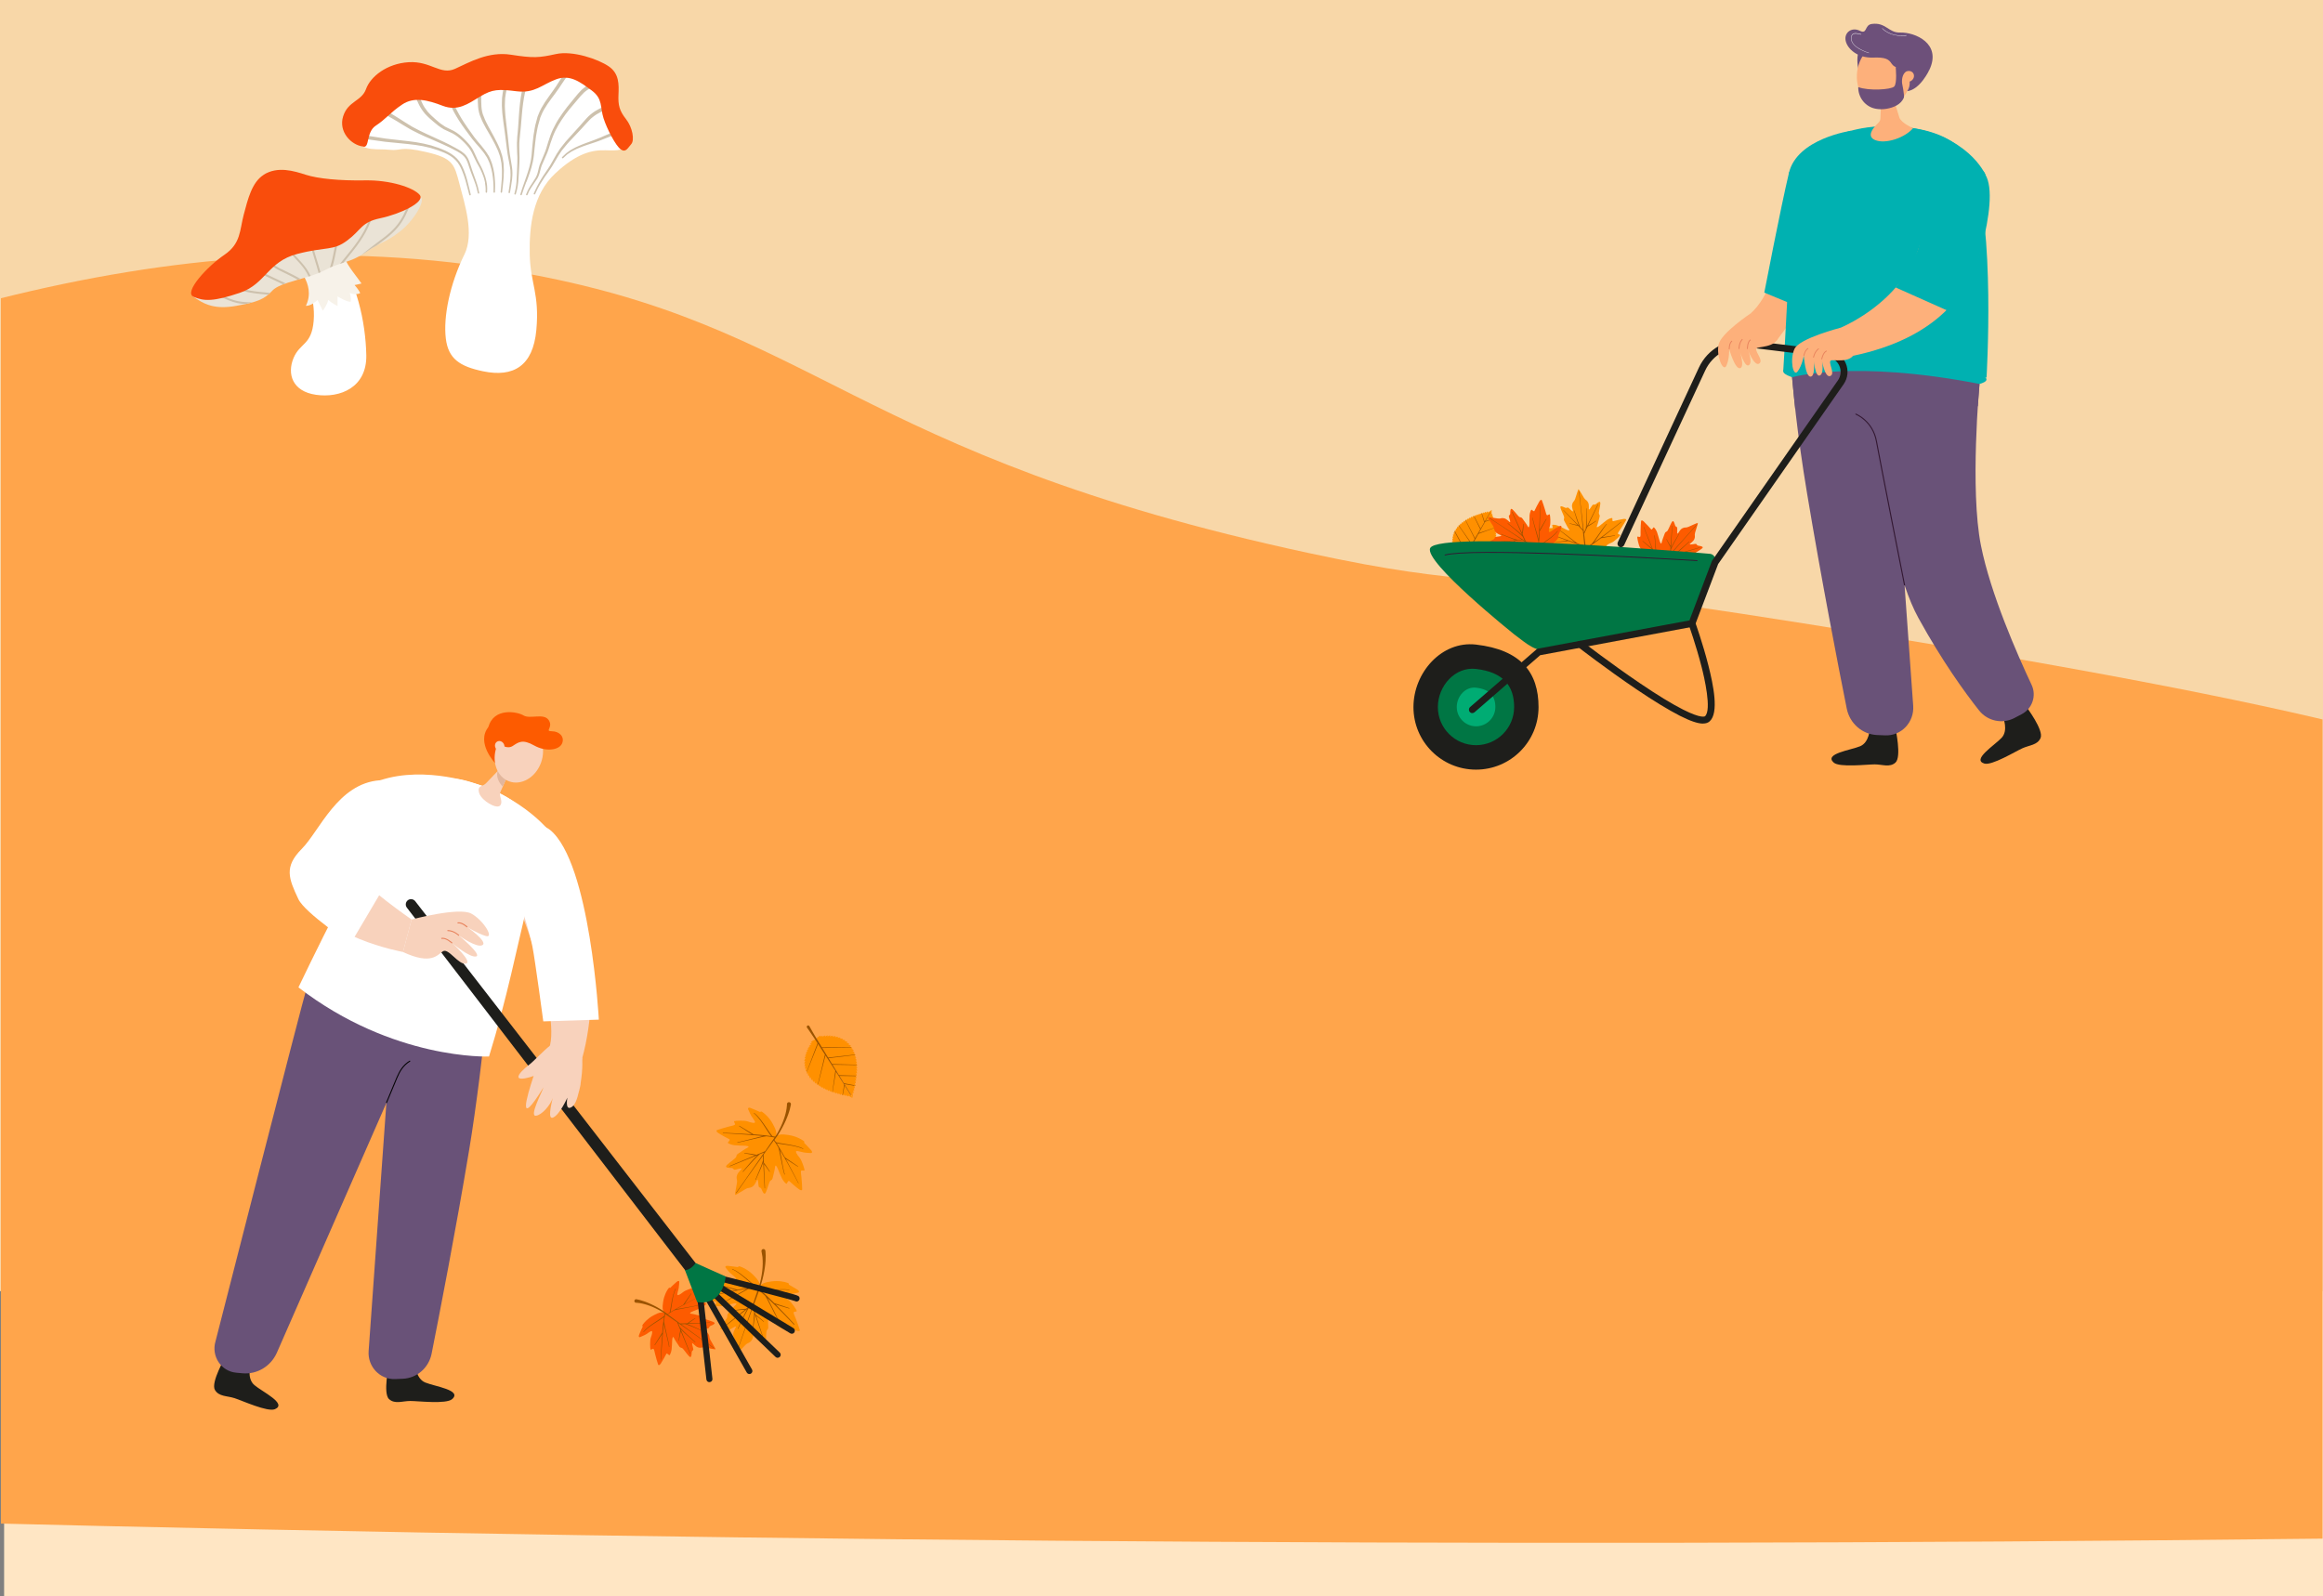 <svg xmlns="http://www.w3.org/2000/svg" xmlns:xlink="http://www.w3.org/1999/xlink" id="Laag_1" viewBox="0 0 428.26 294.35"><rect x="0" y="0" width="428.26" height="294.35" fill="#808080" stroke="none"/><defs><style>.cls-1{fill:none;}.cls-2{fill:url(#linear-gradient);}.cls-3{clip-path:url(#clippath);}.cls-4{fill:#f8d2bc;}.cls-5{fill:#f7f2e9;}.cls-6{fill:#f8d7a8;}.cls-7{fill:#f94d0c;}.cls-8{fill:#00b1b1;}.cls-9{fill:#00ac73;}.cls-10{fill:#007644;}.cls-11{fill:#020202;}.cls-12{fill:#695278;}.cls-13{fill:#eae3d6;}.cls-14{fill:#e9845d;}.cls-15{fill:#fff;}.cls-16{fill:#ffe6c4;}.cls-17{fill:#ffa54b;}.cls-18{fill:#fd5b00;}.cls-19{fill:#e7825c;}.cls-20{fill:#fdb07b;}.cls-21{fill:#ff9000;}.cls-22{fill:#331832;}.cls-23{fill:#cdc1ad;}.cls-24{fill:#e2b69c;}.cls-25{fill:#1e1e1b;}.cls-26{fill:#9b5300;}.cls-27{fill:#6d507a;}.cls-28{fill:url(#linear-gradient-2);}.cls-29{opacity:.3;}.cls-30{opacity:.5;}</style><clipPath id="clippath"><rect class="cls-1" x=".17" y="-2909.44" width="428" height="5453"></rect></clipPath><linearGradient id="linear-gradient" x1="-865.66" y1="1533.32" x2="-859.18" y2="1545.68" gradientTransform="translate(283.93 -1668.66) rotate(-150.3) scale(1 -1)" gradientUnits="userSpaceOnUse"><stop offset="0" stop-color="#b15a2b"></stop><stop offset=".19" stop-color="#a7552a"></stop><stop offset=".5" stop-color="#8e4728"></stop><stop offset=".89" stop-color="#653225"></stop><stop offset="1" stop-color="#592c25"></stop></linearGradient><linearGradient id="linear-gradient-2" x1="-211.07" y1="736.76" x2="-203.38" y2="751.42" gradientTransform="translate(729.08 716.46) rotate(-32.14) scale(1 -1)" xlink:href="#linear-gradient"></linearGradient></defs><rect class="cls-16" x=".76" y="-2684.47" width="428" height="6042.86"></rect><rect class="cls-6" x="-1.14" y="-432.34" width="430.69" height="670.43"></rect><g class="cls-3"><path id="hill_3" class="cls-17" d="m544.52,196.58c-12.95-12.72-34.78-31.58-66.13-47.07-20.7-10.23-45.99-18.67-145.89-34.56-64.64-10.28-60.22-6.3-91.18-12.96-84.81-18.24-90.63-42.22-145.89-51.84-66.6-11.6-124.28,11.72-191.48,38.88-72.9,29.47-73.92,46.5-132.21,64.81-59.54,18.7-108.06,16.51-173.24,12.96-163.69-8.91-197.33-50.6-278.1-30.24-34.9,8.8-85.95,31.05-138.61,96.23,143.42,13.41,287,24.2,430.73,32.4,309.79,17.66,620.35,23.2,931.69,16.65.09-28.41.19-56.82.28-85.24Z"></path></g><path class="cls-15" d="m85.6,46.95c-2.66,5.43-3.9,11.45-3.41,15.47.45,3.71,2.53,5.15,6.9,6.05,5.52,1.14,9.18-.93,9.79-7.63.61-6.7-1.1-8.53-1.22-13.89-.12-5.36.61-11.13,4.67-14.94,4.06-3.82,6.9-4.38,9.34-4.3,2.44.08,3.41,0,3.41-1.14,0-1.14-1.38-1.79-2.27-4.06-.89-2.27-.89-3.98-1.46-5.03-.57-1.06,3.33-1.79-1.46-4.39-4.79-2.6-8.47,1.54-11.5,1.46-3.03-.08-4.74-1.87-7.9-.08-3.17,1.79-4.39,4.39-7.72,3.65-3.33-.73-3.33-3.25-8.12-1.54-4.79,1.71-1.95,2.6-6.01,4.3-4.06,1.71-4.3,3.33-2.84,5.2,1.46,1.87,3.74,1.3,6.01,1.54,2.27.24,1.79-.73,6.74.41,4.95,1.14,5.2,2.19,6.17,5.93.97,3.74,2.76,9.18.89,12.99Z"></path><path class="cls-23" d="m71.36,20.53c.45.24.94.53,1.47.86.54.32,1.09.69,1.69,1.07.3.2.6.37.92.57.16.1.31.19.47.29.16.09.33.18.5.27,1.34.73,2.84,1.4,4.34,2.08.75.34,1.5.69,2.23,1.07.37.18.71.38,1.06.57.35.19.7.39,1.03.61.32.24.64.48.88.8.13.15.22.33.32.49.08.17.17.34.23.51.14.35.22.67.33.99.1.31.2.62.3.91.21.58.4,1.11.57,1.58.15.48.32.9.4,1.25.16.7.25,1.1.25,1.1.02.07-.03.15-.1.16-.07.02-.15-.03-.16-.1,0,0-.1-.4-.27-1.1-.09-.35-.25-.74-.41-1.21-.18-.47-.38-1-.6-1.57-.1-.29-.21-.6-.32-.92-.11-.31-.2-.65-.33-.96-.23-.65-.68-1.19-1.31-1.59-.31-.21-.64-.39-1-.57-.35-.18-.7-.38-1.07-.55-.72-.35-1.47-.68-2.22-1.01-1.51-.65-3.03-1.29-4.41-2.02-.17-.09-.34-.18-.51-.27-.17-.1-.33-.19-.49-.29-.32-.19-.65-.38-.94-.56-.6-.37-1.17-.73-1.7-1.03-.52-.31-1.01-.59-1.45-.82-.44-.24-.82-.44-1.14-.58-.1-.05-.2-.09-.29-.14.29-.16.52-.3.71-.45.31.15.65.34,1.05.56Zm18.06,13.27c.04.2.07.38.08.55.04.33.04.6.03.78,0,.18,0,.28,0,.28,0,.08.06.14.13.14.08,0,.14-.06.14-.13,0,0,0-.1.01-.28.01-.18.02-.45-.01-.81,0-.18-.03-.37-.07-.58-.04-.21-.07-.43-.14-.67-.06-.24-.12-.49-.22-.74-.08-.26-.19-.53-.3-.8-.11-.28-.25-.55-.39-.84-.15-.28-.31-.57-.46-.87-.31-.58-.55-1.25-.89-1.92-.17-.33-.35-.68-.6-.99-.25-.33-.49-.59-.76-.88-.54-.57-1.12-1.12-1.8-1.58-.34-.23-.69-.43-1.07-.59-.35-.17-.69-.34-1.03-.51-.32-.2-.6-.42-.9-.61-.28-.24-.56-.48-.84-.71-.27-.25-.54-.49-.8-.73-.22-.22-.5-.49-.7-.73-.39-.49-.73-1-.97-1.52-.26-.5-.44-1-.59-1.44-.15-.44-.27-.84-.36-1.16-.04-.16-.08-.3-.12-.42-.22.03-.46.07-.71.12.04.14.09.31.15.5.1.33.22.73.39,1.19.17.46.37.98.65,1.51.27.54.64,1.09,1.11,1.65.24.27.47.47.75.75.27.23.54.47.82.71.29.24.58.48.88.72.33.22.66.46,1.01.66.35.17.71.33,1.07.5.34.14.68.32.99.52.63.41,1.21.93,1.74,1.47.25.27.54.56.75.84.23.28.4.6.58.91.33.64.6,1.3.93,1.91.16.29.32.58.48.85.13.28.29.55.39.81.12.26.22.52.31.77.1.25.16.49.22.71.07.22.1.44.14.64Zm-6.57-15.15c.04.12.08.25.12.38.04.13.08.27.13.4.06.13.12.26.18.4.12.28.25.53.39.79.29.54.62,1.08.97,1.64.36.55.74,1.11,1.15,1.66.4.56.82,1.11,1.24,1.67l.67.81c.23.26.46.52.68.77.43.51.86,1,1.2,1.57.08.13.2.28.25.4.07.14.13.28.2.42.15.27.22.56.33.83.19.55.31,1.1.4,1.6.08.51.14.98.17,1.39.04.42.04.78.05,1.08,0,.6,0,.95,0,.95,0,.07.06.14.13.14.08,0,.14-.05.14-.13h0s.02-.35.03-.96c0-.31,0-.68-.03-1.11-.02-.43-.07-.91-.14-1.43-.08-.52-.2-1.08-.38-1.66-.11-.28-.18-.59-.33-.88-.07-.15-.13-.29-.2-.44-.08-.18-.17-.28-.26-.43-.32-.56-.77-1.1-1.2-1.64-.22-.26-.44-.52-.67-.79l-.64-.8c-.41-.55-.82-1.12-1.2-1.68-.39-.55-.75-1.12-1.1-1.66-.33-.55-.65-1.09-.91-1.61-.14-.27-.27-.53-.36-.77-.05-.12-.1-.24-.15-.36-.04-.12-.07-.24-.11-.36-.04-.12-.07-.23-.1-.35-.02-.09-.03-.18-.04-.27-.22-.02-.45-.05-.69-.1,0,0,0,0,0,0,0,.05.02.1.03.15.02.12.04.25.07.38Zm9.63,14.65c-.03.43-.05.81-.09,1.12-.07.62-.1.98-.1.98,0,.07.05.14.12.15.08,0,.14-.04.15-.12,0,0,.04-.36.12-.98.04-.31.08-.69.12-1.13.05-.44.07-.93.08-1.48.04-.54-.03-1.13-.05-1.75-.1-.64-.18-1.25-.43-1.92-.05-.17-.11-.33-.16-.5-.07-.16-.14-.32-.21-.48-.14-.32-.27-.65-.44-.96-.31-.64-.66-1.28-1-1.9-.17-.31-.35-.63-.52-.94-.17-.31-.32-.63-.48-.94-.17-.31-.27-.63-.4-.94-.06-.15-.12-.3-.18-.45-.04-.16-.09-.33-.13-.49-.13-.6-.15-1.25-.16-1.85,0-.6,0-1.21-.03-1.74-.01-.46-.03-.88-.04-1.27-.23.18-.45.35-.66.52.01.25.03.5.04.77.04.55.05,1.1.06,1.73.02.63.05,1.28.22,2,.05.16.09.32.14.49.07.19.14.33.2.5.14.32.26.67.44.98.17.31.33.64.51.95l.54.93c.36.62.71,1.24,1.03,1.86.17.31.3.63.45.93.07.16.14.31.21.46.05.16.11.31.16.46.25.59.35,1.27.46,1.84.04.61.11,1.18.09,1.71,0,.53,0,1.02-.05,1.45Zm-11.82-5.63c.43.16.85.32,1.25.49.8.35,1.53.8,2.07,1.36.55.55.91,1.25,1.18,1.89.28.64.48,1.26.64,1.81.16.55.29,1.04.39,1.44.21.8.33,1.27.33,1.27.02.07.09.12.17.1.07-.02.12-.09.1-.17,0,0-.11-.46-.31-1.27-.1-.4-.22-.9-.37-1.46-.16-.56-.35-1.2-.63-1.86-.28-.67-.62-1.38-1.22-2.01-.59-.63-1.35-1.1-2.17-1.48-.41-.19-.84-.36-1.27-.52-.44-.14-.88-.29-1.33-.44-.46-.11-.93-.23-1.4-.34-.47-.08-.94-.17-1.42-.26-.47-.06-.95-.13-1.42-.19-.47-.05-.94-.11-1.41-.16-.93-.1-1.84-.2-2.72-.31-1.74-.25-3.4-.55-4.8-.77-.46-.08-.89-.15-1.3-.21.05.24.14.48.26.73.3.04.61.09.93.14,1.42.21,3.04.48,4.83.7.89.1,1.81.19,2.74.27.46.05.93.09,1.4.14.47.06.94.11,1.41.17.46.08.93.15,1.39.23.45.1.91.21,1.35.31.44.14.88.28,1.32.41Zm33.03-3.51s-.08.02-.11.04c-.23.08-.46.16-.7.24-.23.09-.46.19-.69.28-.47.18-.92.4-1.39.6-.46.19-.92.38-1.39.55-.47.17-.93.34-1.37.5-.44.18-.88.32-1.28.51-.2.09-.4.18-.58.26-.19.09-.36.19-.53.28-.17.09-.33.18-.48.27-.15.1-.28.2-.41.29-.13.09-.25.18-.36.26-.11.08-.19.17-.27.25-.32.31-.5.48-.5.48-.05.05-.06.14,0,.19.05.06.14.06.19,0,0,0,.19-.17.51-.47.08-.07.17-.16.27-.24.11-.07.22-.15.35-.23.12-.08.25-.17.39-.26.15-.08.31-.16.47-.25.17-.08.33-.18.52-.26.19-.08.38-.16.58-.24.39-.17.83-.31,1.27-.47.45-.15.91-.31,1.39-.46.48-.15.95-.34,1.43-.52.47-.18.94-.39,1.4-.55.23-.09.46-.17.68-.25.23-.07.45-.14.68-.21.1-.04.21-.07.31-.09-.12-.16-.24-.32-.37-.51Zm-5.07-8.59c-.21.13-.43.27-.67.42-.27.16-.47.38-.73.58-.46.45-.88.97-1.32,1.51-.44.53-.92,1.11-1.39,1.71-.46.61-.94,1.25-1.38,1.93-.45.67-.84,1.4-1.2,2.15-.15.38-.34.73-.47,1.14-.13.39-.26.77-.39,1.16-.24.76-.43,1.53-.74,2.22-.28.7-.57,1.38-.84,2.02-.24.72-.29,1.35-.52,1.89-.06.13-.12.26-.18.39-.08.12-.15.24-.22.36-.14.23-.28.45-.42.66-.28.4-.51.79-.69,1.1-.19.31-.27.58-.35.75-.08.17-.12.27-.12.27-.03.07,0,.15.07.18.07.03.15,0,.18-.07,0,0,.04-.09.12-.27.09-.17.17-.45.36-.73.18-.29.4-.65.69-1.05.14-.2.29-.42.44-.66.08-.12.15-.24.24-.36.08-.16.13-.28.2-.42.25-.58.34-1.29.56-1.89.28-.64.58-1.31.88-2.02.33-.7.53-1.47.78-2.22.13-.37.27-.75.4-1.12.12-.36.32-.74.48-1.11.36-.7.75-1.4,1.2-2.06.43-.66.91-1.28,1.38-1.87.48-.59.95-1.14,1.41-1.67.45-.54.87-1.04,1.29-1.43.23-.17.42-.38.64-.5.24-.15.46-.28.67-.41.42-.26.79-.48,1.1-.66.62-.36.97-.57.97-.57,0,0,0,0,0,0,.17-.1.23-.33.12-.5-.1-.17-.33-.23-.5-.12l-.03.02s-.35.21-.95.58c-.3.18-.67.41-1.09.68Zm-5.61,13.02c.19-.28.39-.57.58-.86.47-.55.91-1.14,1.41-1.66.49-.53.98-1.06,1.49-1.58.5-.51.98-1.05,1.44-1.56.44-.48.91-1.02,1.37-1.36.46-.37.96-.67,1.43-.9.48-.23.93-.41,1.35-.55,0,0,0,0,.01,0-.05-.24-.1-.46-.15-.68-.03.01-.06.02-.09.03-.43.15-.91.35-1.41.61-.5.26-1.03.58-1.54,1.01-.54.43-.93.92-1.41,1.45-.45.51-.9,1.05-1.4,1.57-.49.52-.98,1.08-1.47,1.63-.5.54-.92,1.14-1.38,1.7-.2.31-.4.62-.6.92-.19.3-.35.61-.52.91-.35.59-.63,1.17-.99,1.69-.34.53-.68,1.01-.99,1.47-.29.47-.57.89-.78,1.29-.21.4-.41.74-.54,1.03-.26.58-.42.92-.42.92-.03.07,0,.15.07.18.07.03.15,0,.18-.06,0,0,.16-.33.43-.91.13-.29.34-.62.55-1,.22-.38.5-.8.79-1.25.31-.44.68-.92,1.02-1.45.37-.5.68-1.12,1.04-1.7.17-.29.34-.6.53-.89Zm-10.23-12.01c-.09.37-.12.76-.18,1.15-.07.39-.05.79-.07,1.19-.02.4,0,.81.03,1.21.01.41.05.82.1,1.22.04.41.09.82.15,1.22.11.82.24,1.61.33,2.41.1.8.2,1.59.29,2.35.08.77.22,1.5.35,2.18.12.69.27,1.34.32,1.93.05.6.02,1.15-.02,1.64-.05.49-.11.92-.16,1.27-.11.71-.17,1.11-.17,1.11-.01.07.04.14.11.16.08.01.15-.04.16-.11,0,0,.07-.4.19-1.11.06-.35.13-.78.19-1.28.05-.5.1-1.07.05-1.7-.04-.63-.18-1.28-.29-1.98-.12-.69-.25-1.42-.32-2.18-.08-.76-.16-1.54-.25-2.34-.08-.8-.2-1.62-.29-2.42-.05-.4-.09-.81-.13-1.21-.04-.4-.07-.8-.08-1.2-.01-.4-.04-.79,0-1.17.03-.38,0-.77.08-1.14.07-.37.09-.73.19-1.08.1-.34.2-.68.29-1,.11-.3.25-.64.38-.93.14-.29.28-.57.41-.85.02-.04.04-.09.06-.13-.23-.04-.45-.08-.68-.1-.12.27-.25.54-.38.83-.14.32-.26.61-.38.97-.1.35-.19.71-.3,1.08Zm3.11,8.1c.05-.38.08-.77.12-1.15.14-1.53.23-3.07.43-4.48.1-.71.21-1.39.36-2.02.07-.32.15-.62.24-.91.08-.29.17-.57.28-.83.05-.13.1-.26.14-.38.06-.12.11-.24.16-.35.01-.02.02-.04.03-.07-.24-.03-.47-.06-.69-.11-.04.09-.08.18-.12.28-.05.13-.09.27-.14.41-.1.28-.2.57-.27.88-.09.3-.16.62-.23.95-.14.66-.24,1.36-.33,2.08-.17,1.44-.24,2.99-.35,4.51-.03.38-.06.76-.1,1.14-.05.38-.08.76-.09,1.15-.07.77,0,1.52,0,2.24.02.36.03.71.05,1.05,0,.35,0,.69-.01,1.02-.02.66-.05,1.28-.07,1.86-.03,1.15-.1,2.1-.23,2.74-.05.32-.13.58-.17.75-.05.17-.07.27-.07.27-.02.07.02.15.09.17.07.02.15-.02.17-.09,0,0,.03-.09.08-.27.05-.17.13-.42.19-.76.15-.67.24-1.64.29-2.79.03-.58.07-1.2.1-1.86.01-.33.02-.67.03-1.02,0-.35-.02-.71-.03-1.07,0-.72-.05-1.46.03-2.2.02-.37.06-.75.11-1.13Zm1.17,8.86c.18-.49.4-1.05.6-1.67.21-.61.42-1.29.57-2.03.09-.36.12-.75.19-1.15.04-.39.08-.78.12-1.19.07-.81.19-1.63.29-2.47.16-.83.27-1.68.54-2.49l.17-.61.04-.15v-.04s.01,0,.01,0v-.02s.04-.08.04-.08l.12-.3c.15-.41.35-.77.54-1.13.42-.72.88-1.4,1.37-2.04.48-.65.96-1.27,1.38-1.89.43-.63.79-1.22,1.16-1.73.38-.5.74-.95,1.11-1.3.09-.09.18-.17.26-.26.09-.07.18-.15.26-.22.16-.14.32-.26.48-.36.12-.09.23-.16.33-.22-.46,0-.91.04-1.35.12-.06.05-.12.11-.19.16-.09.09-.18.18-.28.28-.39.38-.77.87-1.16,1.4-.38.54-.74,1.16-1.14,1.76-.4.61-.87,1.23-1.34,1.9-.48.65-.95,1.36-1.37,2.12-.2.4-.41.79-.55,1.2l-.12.3-.03.08v.02s-.02.02-.02.02h0s-.01.05-.01.05l-.04.16-.17.64c-.26.84-.36,1.71-.51,2.55-.09.85-.2,1.69-.26,2.49-.03.4-.07.8-.1,1.19-.06.38-.08.75-.16,1.11-.14.72-.33,1.39-.53,2-.19.61-.4,1.17-.57,1.67-.17.5-.32.93-.45,1.29-.13.36-.2.64-.27.84-.06.19-.09.3-.09.3-.02.07.02.15.09.17.07.02.15-.02.17-.09,0,0,.03-.1.1-.3.07-.19.15-.48.28-.83.13-.35.29-.78.47-1.27Z"></path><path class="cls-7" d="m66.89,27.01c-2.17-.28-4.52-2.72-3.63-5.56.89-2.84,3.41-2.76,4.22-5.03.81-2.27,3.82-4.71,7.88-4.95,4.06-.24,5.85,2.44,8.53,1.22,2.68-1.22,6.17-3.25,10.31-2.6,4.14.65,5.2.56,8.28-.12,3.09-.69,7.8.93,9.75,2.27,1.95,1.34,1.87,3.37,1.79,5.24-.08,1.87.16,2.92,1.38,4.47,1.22,1.54,1.62,3.9.97,4.63-.65.73-1,1.61-1.92.97-.92-.64-2.54-3.73-3.19-5.76s-.08-3.57-2.19-5.12c-2.11-1.54-3.98-3.01-6.58-2.03-2.6.97-3.9,2.6-7.23,2.19-3.33-.41-4.47-.41-6.74.97-2.27,1.38-4.14,2.76-6.9,1.71-2.76-1.06-5.28-1.71-7.47-.24-2.19,1.46-3,2.68-4.87,3.9-1.87,1.22-1.06,4.28-2.38,3.85Z"></path><path class="cls-15" d="m55.83,48.66c.25,2,2.37,5.93,2,10.48-.37,4.55-2.53,4.03-3.72,6.89-1.19,2.87-.28,6.13,4.15,6.77,4.43.64,9.39-1.33,9.27-7.32-.12-5.99-1.78-14.01-5.78-18.69l-5.93,1.87Z"></path><path class="cls-5" d="m55.95,50.82c.94,1.56,1.44,3.52.44,5.58,1.06.03,2.15-1.09,2.15-1.09l.97,1.99s.84-1.12,1-1.99c.72.65,1.72,1.12,1.72,1.12v-1.78s1.61,1.02,2.4,1c.19-.72-.16-1.63-.16-1.63,0,0,1,.48,1.93.04-.19-.56-1.03-1.5-1.03-1.5,0,0,.53-.09,1.28-.28-.62-.94-2.78-3.49-3.06-4.68l-7.64,3.21Z"></path><path class="cls-13" d="m35.45,54.57c2.23,1.64,4.22,2.52,8.09,1.83,3.87-.69,5.18-1.19,6.67-2.81,1.5-1.62,6.74-2.18,9.61-3.74,2.87-1.56,4.8-1.37,7.55-3.31,2.74-1.93,3.56-1.68,6.3-3.8,2.74-2.12,4.82-5.87,3.88-6.36-.95-.5-8.24,1.31-14.79,2.87-6.55,1.56-25.91,12.37-27.3,15.32Z"></path><path class="cls-23" d="m74.12,40.85c-1.08,1.69-2.46,2.78-4.01,3.92-.21.16-.42.32-.64.48-.59.31-1.25.7-2.1,1.3-.29.2-.57.38-.84.54.07-.05.13-.1.2-.16,1.02-.82,2.08-1.67,3.16-2.46,1.53-1.12,2.87-2.18,3.92-3.82.85-1.33,1.38-2.75,1.86-4.25.14-.02.28-.04.41-.05-.51,1.58-1.05,3.08-1.96,4.5Zm-30.25,14.69c-1.1-.23-2.15-.72-3.16-1.2-.19-.09-.38-.18-.57-.27-1.04-.48-1.81-.92-2.55-1.63-.1.08-.2.15-.29.23.79.77,1.59,1.23,2.69,1.73.19.09.38.18.56.26,1.03.49,2.1.99,3.24,1.23.47.1.94.15,1.41.18.51-.11.96-.22,1.37-.33-.89,0-1.81-.03-2.7-.21Zm7.94-5.94c-1.33-.67-2.32-1.38-2.82-2.66l-.34.13c.55,1.39,1.59,2.15,3,2.86.36.18.73.36,1.1.54.72.35,1.45.71,2.16,1.11.17-.05.34-.1.51-.15-.82-.47-1.67-.89-2.5-1.3-.36-.18-.73-.36-1.09-.54Zm-2.47,4.37c-1.1-.1-2.24-.2-3.34-.41-2.2-.41-3.86-1.24-5.24-2.62l-.26.26c1.44,1.43,3.16,2.29,5.44,2.72,1.12.21,2.27.31,3.37.41.04,0,.08,0,.12.01.13-.1.25-.22.37-.33-.15-.01-.3-.03-.46-.04Zm7.15-11.24c.25.69.5,1.4.68,2.13.26,1.09.59,2.18.91,3.22.23.74.46,1.5.66,2.26.12-.05.23-.1.34-.14-.2-.75-.43-1.5-.65-2.22-.32-1.04-.65-2.12-.9-3.2-.18-.76-.44-1.48-.69-2.18-.12-.33-.23-.66-.34-.99-.11.05-.22.1-.34.15.11.32.22.64.33.96Zm7.36,5.06c1.78-2.19,3.47-4.26,4.49-7,.38-1.02.76-2.06,1.08-3.13-.14.03-.28.06-.41.1-.31.99-.66,1.96-1.02,2.91-1,2.68-2.66,4.73-4.43,6.89-.29.36-.58.72-.88,1.09.22-.07.43-.14.64-.21.17-.21.35-.43.52-.64Zm-2.56,1.36c.29-.95.49-1.94.68-2.91.16-.82.33-1.66.55-2.46.1-.37.23-.75.35-1.12.4-1.18.8-2.38.59-3.6-.12.03-.24.06-.36.09.18,1.12-.21,2.27-.58,3.39-.13.37-.26.76-.36,1.13-.23.81-.39,1.66-.56,2.49-.21,1.06-.42,2.15-.77,3.17.15-.07.3-.13.45-.19Zm-10.75,2.1c-.43-.22-.86-.42-1.29-.63-.73-.35-1.48-.7-2.19-1.1-.1-.06-.22-.12-.35-.19-.62-.32-1.47-.76-1.66-1.33l-.35.12c.24.71,1.16,1.19,1.84,1.55.13.07.24.13.34.18.72.4,1.48.76,2.21,1.11.43.21.86.41,1.29.62.6.3,1.21.59,1.81.86.16-.06.32-.12.49-.18-.71-.32-1.43-.66-2.13-1.01Zm5.92-1.75c-.48-.7-1.07-1.33-1.63-1.94-.31-.33-.63-.67-.92-1.02-.32-.37-.63-.75-.93-1.13-.35-.43-.71-.86-1.07-1.29-.04-.05-.09-.1-.13-.15-.01-.01-.03-.03-.04-.04-.11.06-.23.12-.34.17.03.04.07.08.1.12l.13.14c.36.42.71.85,1.07,1.28.31.38.62.76.94,1.13.3.35.62.7.93,1.03.56.6,1.14,1.22,1.6,1.9.28.4.51.85.73,1.29.12-.04.24-.07.36-.11-.23-.47-.48-.95-.78-1.38Z"></path><path class="cls-7" d="m48.59,32.25c-2.16,1.37-2.91,4.52-3.66,7.35-.75,2.83-.5,5.32-3.58,7.4-3.08,2.08-7.57,6.9-5.66,7.73,1.91.83,3.66.9,8.48-.72,4.82-1.61,5.16-5.77,10.65-7.19,5.49-1.41,6.57-.5,9.23-2.5,2.66-2,2.5-3.33,6.07-4.08,3.58-.75,8.4-2.98,7.24-4.32-1.16-1.34-5.41-2.74-10.06-2.66-4.66.08-8.68-.31-10.91-1.03-2.23-.72-5.22-1.63-7.8,0Z"></path><path class="cls-20" d="m331.11,30.31s-1.57,21.6-8.38,27.49l4.76,5.06,6.84-9.24v-18.71l-3.21-4.6Z"></path><path class="cls-25" d="m369.29,132.33s1,2.35-.28,3.72c-1.27,1.37-5.56,4.03-3.18,4.75,1.37.41,5.71-2.23,7.01-2.82,1.3-.59,2.78-.58,3.35-1.89.63-1.44-2.6-5.72-2.6-5.72,0,0-.86,1.09-1.88,1.53-1.47.62-2.43.43-2.43.43Z"></path><path class="cls-12" d="m345.09,67.92s1.28,32.75,8.58,46.03c4.39,7.98,8.56,13.74,11.19,17.06,1.56,1.97,4.31,2.55,6.53,1.38l1.33-.7c1.96-1.03,2.76-3.42,1.81-5.42-2.64-5.61-7.56-16.79-9.33-25.68-2.07-10.35-.27-29.78-.27-29.78l-19.85-2.89Z"></path><path class="cls-25" d="m344.71,134.34s-.06,2.55-1.79,3.27c-1.73.72-6.73,1.37-4.86,3.01,1.07.94,6.13.33,7.55.33,1.43,0,2.77.62,3.83-.33,1.17-1.05,0-6.28,0-6.28,0,0-1.23.64-2.34.61-1.6-.04-2.39-.61-2.39-.61Z"></path><path class="cls-12" d="m329.81,57.36s-.34,11.51,3.33,33.59c2.65,15.94,5.78,32.01,7.32,39.71.55,2.75,2.87,4.77,5.61,4.88l1.48.06c2.97.12,5.38-2.43,5.16-5.46l-3.73-52.1-.92-17.15-18.25-3.52Z"></path><path class="cls-8" d="m366.22,69.98c-.04,1.39-8.43,1.94-18.82,1.62-10.39-.32-18.69-1.76-18.65-3.15.04-1.39,8.39-2.2,18.78-1.88,10.39.32,18.73,2.02,18.69,3.41Z"></path><path class="cls-8" d="m363.68,30.66s-1.84-7.28-15.39-7.35c-19.54-.11-17.73,17.85-19.54,45.14,0,0,19.25-2.72,37.48,1.19,0,0,1.69-27.85-2.55-38.98Z"></path><path class="cls-8" d="m365.98,32.14l-6.15,2.37s-19.38,1.76-24.52.91c-5.14-.85-5.5-3.57-5.5-3.57,0,0,4.42-6.73,13.73-8.24.88-.14,1.78-.25,2.72-.31,1.58-.1,3.16-.08,4.71.09,11.8,1.33,15.01,8.74,15.01,8.74Z"></path><path class="cls-20" d="m350.15,21.64l-1.02-3.3-.3-.96-1.75-5.65-.23,5.62-.14,3.37-.04,1.07c-.03.72-.47.88-1.01,1.51-.22.26-1.61,1.8-.03,2.5,1.97.87,5.66-.45,7.06-2.18-.01,0-2.21-.92-2.54-1.98Z"></path><path class="cls-12" d="m330.38,69.57s11.25-3.31,34.56,1.23l-.31,4.1-33.68.46-.57-5.79Z"></path><path class="cls-8" d="m365.98,32.14c.12,1.15-3.07,2.51-7.13,3.03-4.06.52-7.45.02-7.57-1.13-.12-1.15,3.07-2.51,7.13-3.03,4.06-.52,7.45-.02,7.57,1.13Z"></path><path class="cls-27" d="m342.58,9.6s-.36,1.37,0,3.08c.36,1.72,2.1-2.5,2.1-2.5l-2.1-.58Z"></path><ellipse class="cls-20" cx="347.35" cy="13.84" rx="6.06" ry="5.02" transform="translate(288.42 356.43) rotate(-82.52)"></ellipse><path class="cls-27" d="m352.45,12.76l-2.43-.25c-.53-.06-1.02-.34-1.31-.8-.5-.78-1.1-1.18-3.37-1.09-2.87.11-4.77-1.6-5.08-3.11-.32-1.53,1.15-2.57,2.6-1.84,1.44.73.82-1.06,2.21-1.25,2.59-.36,3.08,1.64,5.2,1.58,2.78-.09,7.77,2.03,5.4,6.93l-3.22-.16Z"></path><path class="cls-27" d="m355.67,12.92s-1.68,3.62-4.06,3.89c0,0,1.93-2.76-2.13-4.44,0,0,3.73-.59,6.19.55Z"></path><path class="cls-20" d="m352.32,14.92c-.51.32-1.16.22-1.45-.24-.29-.46-.11-1.09.4-1.41.51-.32,1.16-.22,1.45.24.29.46.11,1.09-.4,1.41Z"></path><path class="cls-27" d="m349.48,12.36s.32,3.04-.29,3.61c-.62.57-4.7.82-6.61.09h0c-.03,1.95,1.34,3.68,3.27,4,.64.11,1.3.11,1.95,0h0c1.33-.23,2.63-.79,3.18-2.02.17-.38-.32-2.69-.32-2.69,0,0-.18-1.36.61-2.07,0,0-.91-.82-1.79-.91Z"></path><path class="cls-15" d="m344.53,9.81l.02-.07s-3.09-.91-3.21-2.49c-.04-.44.04-.74.23-.9.3-.26.85-.13,1.34-.02.07.02.15.03.22.05v-.07c-.06-.02-.13-.03-.2-.05-.5-.12-1.07-.25-1.4.03-.21.18-.29.49-.25.96.05.67.64,1.33,1.69,1.89.79.42,1.57.65,1.58.66Z"></path><path class="cls-15" d="m350.55,6.62c.29,0,.59-.02.92-.06v-.07c-1.57.21-2.69-.15-3.36-.49-.72-.37-1.08-.79-1.08-.8l-.05.04s.37.44,1.1.81c.54.27,1.37.56,2.47.56Z"></path><path class="cls-22" d="m351.12,107.97s.01,0,.02,0c.05,0,.08-.06.07-.1-.04-.23-4.5-22.74-5.18-26.51-.69-3.82-3.82-5.07-3.86-5.08-.05-.02-.1,0-.12.05-.02.05,0,.1.05.12.03.01,3.08,1.23,3.74,4.95.68,3.77,5.13,26.29,5.18,26.51,0,.04.05.07.09.07Z"></path><path class="cls-21" d="m274.97,94.86l.17-.1c.02.2-.01.36-.06.47l.17-.1c.01.14,0,.26-.03.35-.01.04-.02.08-.04.12l.18-.1c.01.2-.03.36-.08.47l.18-.09c0,.14-.01.26-.04.35-.01.04-.03.08-.04.12l.18-.09c0,.1,0,.19-.03.27-.02.08-.04.14-.07.2l.18-.09c0,.07,0,.13-.02.19-.01.06-.03.11-.04.16-.02.04-.03.08-.05.12l.18-.08c0,.1-.02.19-.04.27-.02.08-.05.14-.08.2l.19-.08c0,.14-.04.25-.08.35-.02.04-.04.08-.06.11l.19-.07c0,.1-.03.19-.06.26-.03.08-.06.14-.1.19l.19-.06c0,.07-.02.13-.04.19-.02.06-.04.11-.06.15-.02.04-.04.08-.07.11l.19-.05c-.03.2-.11.35-.19.44l.2-.05c-.03.14-.08.25-.14.33-.02.04-.05.07-.08.1l.2-.04c-.03.1-.06.18-.1.25-.04.07-.08.13-.13.17l.2-.03c-.02.07-.05.13-.08.18-.03.05-.06.1-.09.14-.03.04-.06.07-.09.09h.2c-.08.18-.19.3-.29.38,0,0,.05,0,.1,0,.05,0,.1,0,.1,0-.03.06-.07.12-.1.17-.04.05-.08.09-.11.12-.03.03-.07.06-.1.08,0,0,.05,0,.1,0,.05,0,.1,0,.1,0-.03.05-.05.09-.08.12-.03.04-.06.07-.09.1-.06.06-.12.1-.17.13,0,0,.05,0,.1.02.05,0,.1.02.1.02-.02.03-.04.06-.06.08-.02.03-.04.05-.07.07-.04.04-.09.08-.13.11-.04.02-.08.05-.11.06,0,0,.05.01.1.03.05.01.1.02.1.02-.14.16-.28.24-.4.28,0,0,.05.02.09.04.05.02.1.03.1.03-.11.1-.21.17-.31.2-.04.02-.09.03-.12.04,0,0,.04.02.09.05.05.02.09.04.09.04-.17.13-.33.18-.46.19,0,0,.04.03.08.05.04.03.09.05.09.05-.06.04-.12.07-.18.09-.06.02-.11.04-.17.04-.05,0-.09.01-.13.01,0,0,.04.03.08.06.04.03.08.06.08.06-.19.09-.36.11-.49.09,0,0,.04.04.07.07.04.04.07.07.07.07-.03.01-.07.02-.1.03-.03,0-.06.01-.1.02-.06,0-.12.01-.17,0-.05,0-.09,0-.13-.02,0,0,.03.04.06.08.03.04.06.08.06.08-.21.05-.37.03-.49,0,0,0,.03.04.06.08.03.04.06.08.06.08-.14.02-.27.01-.37-.01-.04-.01-.09-.02-.12-.04,0,0,.02.04.05.09.02.04.05.09.05.09-.21.01-.37-.04-.48-.1,0,0,.02.05.04.09.02.05.04.09.04.09-.14,0-.26-.03-.36-.07-.04-.02-.08-.04-.11-.06l.07.19c-.21-.02-.36-.09-.46-.17l.06.19c-.07-.01-.13-.03-.19-.05-.06-.02-.11-.05-.15-.07-.04-.02-.07-.05-.1-.07l.04.2c-.2-.05-.34-.13-.43-.22l.03.2c-.14-.04-.24-.1-.32-.16v.19s-.35-.11-.73-.47l5.33-9.35s0,.76-.01.79Z"></path><path class="cls-21" d="m274.3,94.48v-.2c-.18.08-.3.19-.38.29v-.2c-.13.06-.22.13-.29.2-.03.03-.06.06-.08.1v-.2c-.18.09-.3.21-.37.31v-.2c-.13.07-.22.14-.29.22-.03.03-.06.07-.08.1v-.2c-.1.05-.17.11-.23.16-.06.06-.1.11-.14.16l-.02-.2c-.06.04-.11.07-.16.11-.04.04-.08.08-.11.12-.03.04-.05.07-.07.1l-.02-.2c-.09.05-.15.11-.21.17-.05.06-.1.12-.13.17l-.03-.2c-.12.08-.2.16-.26.25-.03.04-.05.07-.07.11l-.04-.2c-.08.06-.15.12-.2.19-.05.06-.09.12-.12.18l-.04-.2c-.06.04-.1.09-.14.13-.04.04-.07.09-.1.13-.02.04-.04.08-.06.11l-.05-.19c-.16.13-.24.27-.28.39l-.06-.19c-.1.09-.17.2-.22.29-.02.04-.04.08-.05.12l-.07-.19c-.07.07-.13.15-.16.22-.04.07-.07.14-.08.2l-.08-.19c-.05.05-.08.11-.12.16-.03.05-.05.1-.07.15-.02.04-.03.08-.04.12l-.09-.18c-.13.17-.18.32-.19.45l-.05-.09s-.05-.09-.05-.09c-.04.06-.07.12-.09.17-.02.06-.04.11-.05.16-.01.04-.02.09-.02.13,0,0-.03-.04-.06-.08-.03-.04-.06-.08-.06-.08-.03.05-.05.09-.06.13-.02.04-.03.09-.04.13-.02.08-.02.15-.02.22,0,0-.03-.04-.07-.08-.03-.04-.06-.08-.06-.08-.02.03-.03.07-.04.1-.01.03-.02.06-.03.09-.01.06-.02.12-.02.17,0,.05,0,.09,0,.13,0,0-.04-.04-.07-.07-.04-.04-.07-.07-.07-.07-.07.2-.07.37-.04.49,0,0-.04-.03-.08-.06-.04-.03-.08-.06-.08-.06-.03.14-.03.27-.02.37,0,.05.02.09.03.13,0,0-.04-.03-.08-.05-.04-.03-.08-.06-.08-.06-.03.21.01.38.07.49,0,0-.05-.02-.09-.04-.05-.02-.09-.05-.09-.05,0,.07,0,.14.02.2.01.06.03.12.05.16.02.04.04.08.06.12,0,0-.05-.02-.1-.03-.05-.02-.09-.04-.09-.04.02.21.09.36.17.47,0,0-.05-.01-.1-.02-.05-.01-.1-.03-.1-.03,0,.04.01.07.02.1.01.03.02.06.03.09.02.06.05.11.08.15.03.04.05.07.08.1,0,0-.05,0-.1-.01-.05,0-.1-.02-.1-.02.06.2.17.34.26.42,0,0-.05,0-.1,0-.05,0-.1,0-.1,0,.05.14.13.23.2.31.03.03.07.06.1.08,0,0-.05,0-.1,0-.05,0-.1,0-.1,0,.1.19.22.3.33.37,0,0-.05,0-.1.01-.05,0-.1.01-.1.01.08.12.16.21.25.27.04.03.07.05.11.07l-.2.04c.12.17.26.26.38.31l-.2.05c.05.06.09.1.14.14.05.04.09.07.14.09.04.02.08.04.12.05l-.19.06c.14.15.29.22.41.26l-.19.07c.1.1.21.16.3.2l-.16.09s.27.25.78.39l5.33-9.35s-.65.39-.68.42Z"></path><path class="cls-26" d="m268.19,97.92l2.21,3.96s0,0,0,0c.28-.48.58-.99.88-1.5l-2.37-3.45s.02-.04.03-.07l2.4,3.41c.07-.12.14-.24.21-.36.11-.18.21-.36.32-.54l-1.72-3.44s.03-.03.04-.05l1.74,3.37c.26-.45.52-.89.77-1.32.06-.11.13-.22.19-.33l-1.16-2.34s.03-.04.05-.07l1.18,2.29c.24-.42.47-.81.67-1.16l-.53-1.71s.04-.03.06-.04v.2s.04-.04.05-.05l.49,1.47c.58-1.01.96-1.67.96-1.67,0-.02.03-.02.05-.01.02,0,.02.03.01.05,0,0-.34.6-.86,1.52l1.48-.46s0,.04,0,.06l-1.55.54s-.02.03-.02.04c-.29.51-.62,1.1-.98,1.74-.05.1-.11.19-.16.29l3.04-1.03s0,.03-.01.05l-3.11,1.14c-.28.51-.58,1.03-.87,1.56-.17.31-.34.62-.51.92l4.47-1.11s-.01.02-.02.02l.2-.03s0,0,0,0l-4.73,1.24c-.18.32-.35.64-.52.94-.15.27-.29.53-.43.78l4.69-.52s-.07.04-.1.05l-4.66.6c-.17.3-.32.58-.47.85-.14.26-.27.49-.37.7-.11.21-.21.39-.28.55-.15.3-.24.48-.24.48,0,0,0,.02-.02.03-.07.1-.2.13-.3.06-.1-.07-.13-.2-.06-.3,0,0,.11-.16.29-.45.09-.14.2-.32.33-.52.13-.2.26-.43.42-.68.28-.47.6-1.02.94-1.6l-2.15-3.95s0-.08,0-.12Z"></path><path class="cls-2" d="m271.69,95.09v.1s-.02-.08-.02-.08c0,0,.02-.01.02-.02Z"></path><path class="cls-21" d="m292.29,101.35s-1.39-11.2-1.28-11.14c.12.07.67,1.06,1,1.58.33.52.5.35.77.87.27.52.03,1.32.17,1.3.15-.02.55-.78.7-.88.14-.1.3.06.5-.08.19-.14.68-.6.84-.41.16.18-.18,1.44-.22,1.92-.03.48.26.32.11.87-.15.55-.28,1.16-.47,1.62-.19.46.37.07.63-.15.25-.21.79-.66,1.18-.94.39-.28.94-.43,1.01-.38.06.05-.05.64.17.58.22-.06,1.58-.38,1.95-.42.38-.04.49.07.44.21-.05.13-.74,1.23-1.01,1.63-.28.4-.62.8-.47.92.14.12.46.13.38.28-.08.15-1.07,1.13-1.61,1.35-.55.21-1.01.49-.91.64.1.15.73.24,1.13.37.4.13.83.37,1,.43.18.06.19.29-.21.43-.4.14-1.23.43-1.41.46-.17.03.09.21-.34.25-.43.04-1.33.08-2.45-.32-1.12-.41-1.22-.57-1.59-.98Z"></path><path class="cls-21" d="m292.29,101.35s-1.18-11.23-1.28-11.14c-.1.09-.41,1.19-.61,1.76-.2.58-.41.45-.56,1.02-.15.57.27,1.29.13,1.31-.15.02-.72-.64-.88-.7-.16-.07-.28.13-.5.04-.22-.09-.8-.42-.91-.21-.11.22.51,1.36.65,1.82.14.46-.18.37.09.87.28.5.54,1.07.83,1.47.29.4-.35.15-.64,0-.29-.15-.92-.47-1.37-.65-.45-.18-1.01-.21-1.07-.15-.05.06.2.61-.03.6-.23,0-1.62,0-2,.04-.38.05-.46.18-.38.3.08.12,1,1.03,1.36,1.36.36.33.78.63.67.79-.11.15-.41.23-.31.36s1.3.86,1.88.95c.58.08,1.09.25,1.03.42-.06.17-.66.4-1.01.62-.36.22-.72.55-.88.65-.16.1-.12.33.3.37.42.04,1.3.14,1.48.13.18-.01-.04.22.39.17.42-.05,1.31-.22,2.31-.87,1-.65,1.06-.83,1.32-1.32Z"></path><path class="cls-26" d="m284.86,98.07s.45.17,1.13.43c.34.13.74.27,1.16.43.43.16.88.32,1.34.48.17.06.35.12.52.18h.01s.06,0,.07.03c.03,0,.05.02.08.03.23.08.45.15.66.22.2.07.4.14.59.19-.06-.04-.12-.09-.19-.14-.33-.24-.75-.58-1.17-.92-.42-.34-.84-.67-1.17-.91-.08-.06-.16-.11-.22-.16-.07-.05-.13-.08-.18-.12-.1-.06-.15-.1-.15-.1h0s-.02-.03,0-.05c0-.01.03-.02.04,0,0,0,.06.04.16.1.05.03.11.07.18.12.07.05.14.1.23.16.33.23.76.56,1.19.89.43.33.86.66,1.18.9.08.06.16.11.22.16.07.05.13.08.18.12.09.06.14.09.15.1.05.02.1.03.15.05.17.05.33.11.47.14.14.03.27.06.37.09.09.02.17.04.22.05-.01-.14-.03-.28-.04-.42-.05-.49-.1-1-.15-1.5-.02-.25-.05-.51-.07-.76,0,0,0,0-.01,0,0,0,0,0,0,0l-.56-.59s-.03-.02-.03-.03c0,0,0,0,0,0,0,0,0,0,0,0l-.28-.29s-.12-.02-.24-.05c-.08-.02-.16-.03-.26-.05-.09-.02-.19-.05-.29-.08-.2-.05-.4-.11-.55-.15-.15-.04-.25-.07-.25-.07-.02,0-.02-.02-.02-.04,0-.02.02-.02.04-.02h0s.1.03.25.06c.15.04.35.09.55.13.1.02.2.04.29.06.09.02.18.03.26.04.03,0,.05,0,.08.01l-2.58-2.68s-.01-.03,0-.04c.01-.01.03-.01.04,0l2.72,2.76s.04.02.05.05l.06.06c-.02-.05-.04-.11-.07-.17-.06-.15-.12-.32-.18-.5-.06-.18-.13-.38-.19-.57-.25-.79-.49-1.57-.49-1.57h0s0-.03.02-.04c.02,0,.03,0,.04.02,0,0,.26.78.53,1.56.07.19.13.39.2.57.07.18.13.35.19.49.06.14.11.26.15.34.04.08.06.13.06.13,0,0,0,0,0,0l.47.48c-.02-.18-.04-.36-.05-.54-.05-.49-.1-.98-.15-1.45-.1-.94-.19-1.82-.27-2.57-.17-1.51-.28-2.51-.28-2.51h0s.01-.04.03-.04c.02,0,.04.01.04.03,0,0,.11,1,.27,2.51.09.75.19,1.63.3,2.57.06.47.11.96.17,1.45.04.35.09.71.13,1.06l.33-.67s0,0,0,0c0,0,0-.06.02-.16.01-.1.03-.25.04-.42.02-.17.02-.38.03-.6,0-.22.01-.46.02-.69,0-.94.01-1.88.01-1.88,0-.02.02-.03.03-.03.02,0,.03.01.03.03h0s.01.94.02,1.88c0,.24,0,.47,0,.69,0,.22,0,.43-.02.61,0,.08,0,.14-.01.21l.04-.09s0-.03.03-.07l1.97-3.97s.03-.02.05-.02c.02,0,.02.03.02.05l-1.85,3.83s.05-.03.08-.04c.08-.04.17-.09.27-.14.09-.06.19-.12.29-.17.2-.12.4-.24.55-.34.15-.1.25-.16.25-.16h0s.04,0,.05,0c.01.02,0,.04,0,.05,0,0-.1.07-.24.17-.15.1-.34.23-.54.36-.1.06-.2.13-.29.19-.1.06-.18.11-.26.15-.13.08-.22.13-.25.14l-.2.41s0,0,0,0h0s-.01.04-.02.05l-.4.84s0,0,0,0c0,0-.01.02-.02.02,0,.06.01.12.02.18.06.5.12,1,.18,1.5.04.3.07.59.11.88.05-.03.11-.06.18-.11.1-.06.21-.13.35-.21.13-.08.27-.19.43-.29.04-.03.09-.06.14-.1,0,0,.05-.06.12-.15.04-.05.09-.11.14-.17.05-.07.11-.15.17-.23.25-.34.58-.81.91-1.28.33-.47.65-.94.92-1.28.06-.09.12-.16.18-.23.06-.07.11-.13.15-.17.08-.1.13-.15.13-.15.01-.01.03-.02.05,0,.01.01.02.03,0,.05h0s-.04.06-.12.15c-.04.05-.09.11-.14.17-.05.07-.11.15-.17.24-.25.34-.57.82-.89,1.29-.32.47-.64.95-.89,1.3-.05.07-.1.14-.14.2.17-.12.35-.25.53-.38.19-.14.39-.29.6-.44.02-.02.05-.03.07-.05,0-.03.03-.05.06-.05h.01c.16-.12.31-.24.47-.35.41-.31.82-.62,1.2-.91.38-.3.73-.57,1.04-.81.6-.48,1.01-.79,1.01-.79.01-.01.04,0,.05,0,.01.01,0,.04,0,.05,0,0-.4.32-1,.8-.3.24-.65.52-1.03.82-.38.3-.78.61-1.19.93-.1.08-.2.15-.3.23l2.31-.35s.04,0,.04.03c0,.02,0,.04-.03.04l-2.54.46s0,0,0,0c0,0,0,0-.01,0-.02.02-.05.04-.07.05-.2.15-.4.3-.6.44-.19.14-.38.28-.56.41-.11.08-.21.15-.31.22-.01.02-.02.03-.02.03,0,0,0,0,0,0-.01.02-.03.03-.05.03-.04.03-.08.06-.12.09-.16.11-.3.22-.43.3-.01,0-.02.01-.03.02,0,0,.01,0,.02,0,.13.02.31.06.52.12.42.11.98.27,1.53.42.56.15,1.12.27,1.55.32.11.01.21.02.29.03.09,0,.16.01.23,0,.13,0,.2,0,.2,0h0s.03.01.03.03c0,.02-.01.03-.03.03,0,0-.07,0-.2,0-.06,0-.14,0-.23,0-.09,0-.19,0-.3-.02-.44-.04-1.01-.15-1.57-.29-.56-.14-1.12-.3-1.54-.4-.21-.05-.38-.08-.51-.1-.1-.02-.17-.02-.19-.03-.04.03-.09.05-.12.08-.1.06-.18.11-.23.14.02.14.04.27.06.4.08.46.19.9.31,1.32.12.41.25.8.39,1.15.13.35.28.66.42.93.06.14.14.25.2.37.06.11.13.21.19.3.11.18.22.31.29.4.07.09.11.14.11.14v.02s.03.02.04.03c.08.15.03.34-.12.42-.15.08-.34.03-.42-.12,0,0-.03-.06-.09-.17-.06-.11-.15-.26-.25-.47-.11-.2-.21-.46-.33-.75-.06-.15-.12-.3-.18-.47-.06-.17-.12-.34-.18-.52-.11-.37-.23-.77-.32-1.19-.1-.43-.19-.88-.26-1.35-.03-.29-.06-.59-.09-.89-.05-.01-.14-.04-.27-.07-.04-.01-.09-.02-.13-.03-.02,0-.07.04-.16.08-.11.05-.25.13-.43.24-.35.21-.81.51-1.27.8-.47.29-.95.55-1.33.71-.09.04-.18.08-.26.1-.08.03-.15.05-.21.07-.12.03-.18.05-.18.05-.02,0-.04,0-.04-.02,0-.02,0-.03.02-.04h0s.06-.02.18-.06c.06-.02.12-.04.2-.07.08-.03.16-.06.26-.11.37-.16.85-.43,1.31-.73.46-.29.91-.6,1.26-.82.17-.11.33-.19.43-.25,0,0,.01,0,.02,0-.01,0-.02,0-.04,0-.14-.03-.3-.09-.48-.15-.04-.01-.09-.03-.14-.04-.02,0-.04,0-.06,0,0,0,0,0,0,0,0,0-.01,0-.03-.02-.11-.03-.22-.07-.34-.11-.2-.06-.41-.14-.62-.21-.21-.07-.44-.15-.66-.23-.03,0-.05-.02-.08-.03,0,0,0,0,0,0,0,0,0,0,0,0l-2.42.31s-.03-.01-.04-.03c0-.02,0-.03.03-.04l2.18-.34c-.11-.04-.22-.08-.34-.12-.46-.16-.91-.34-1.34-.5-.42-.16-.82-.31-1.16-.44-.68-.26-1.13-.44-1.13-.44-.02,0-.02-.03-.02-.04,0-.02.03-.02.04-.02Z"></path><path class="cls-18" d="m283.68,101.49s-9.52-6.07-9.4-6.12c.13-.05,1.24.16,1.85.24.61.08.59-.17,1.16-.04.57.12,1.03.82,1.11.7.08-.12-.25-.93-.24-1.1.01-.17.24-.19.26-.43.01-.24-.02-.91.22-.91.24,0,1,1.06,1.34,1.39.35.33.41,0,.74.47.33.47.72.96.95,1.4.23.44.29-.25.29-.58,0-.33,0-1.03.03-1.51.04-.48.27-1,.34-1.02.08-.02.45.45.55.24.09-.21.71-1.45.92-1.77.21-.32.37-.33.44-.21.07.12.48,1.35.61,1.82.14.47.22.98.41.95.19-.03.39-.27.46-.11.06.15.19,1.55.01,2.1-.18.56-.27,1.09-.09,1.11.18.02.65-.41,1.01-.63.36-.22.81-.4.97-.5.16-.09.34.04.19.44-.15.4-.45,1.22-.54,1.38-.09.15.22.06-.02.42-.24.36-.78,1.07-1.81,1.68-1.02.6-1.22.58-1.77.59Z"></path><path class="cls-18" d="m283.68,101.49s-9.41-6.25-9.4-6.11c0,.13.65,1.07.97,1.6.32.52.09.61.43,1.08.34.47,1.17.61,1.09.74-.08.12-.95.15-1.1.23-.15.08-.08.3-.29.41-.21.11-.84.35-.74.57.1.22,1.37.48,1.82.66.44.18.17.37.73.48.56.11,1.17.27,1.66.3.49.03-.11.36-.41.5-.3.13-.94.41-1.37.64-.43.23-.81.65-.79.73.01.08.59.23.44.41-.15.17-1.04,1.24-1.24,1.56-.2.32-.15.47-.01.49.14.02,1.43-.11,1.91-.18.48-.07.99-.2,1.03-.01.05.18-.09.47.08.46s1.49-.45,1.92-.84c.43-.39.89-.68.98-.53.09.15-.11.76-.17,1.18-.06.41-.04.9-.06,1.09-.02.19.18.3.48,0,.3-.3.94-.91,1.04-1.05.11-.14.15.17.38-.19.23-.36.66-1.15.8-2.33.14-1.18.03-1.35-.17-1.86Z"></path><path class="cls-26" d="m276.42,105.13s.42-.24,1.05-.6c.31-.18.68-.39,1.08-.62.39-.23.81-.47,1.23-.72.16-.1.32-.19.47-.28h0s.04-.05.07-.05c.02-.01.05-.03.07-.04.2-.13.4-.25.6-.37.18-.11.36-.22.52-.33-.07.02-.14.03-.23.05-.4.1-.93.21-1.46.32-.53.11-1.06.22-1.45.32-.1.02-.19.05-.27.07-.08.02-.15.04-.2.06-.11.03-.18.05-.18.05h0s-.04,0-.04-.02c0-.02,0-.03.02-.04,0,0,.06-.02.18-.06.06-.02.13-.04.2-.07.08-.02.17-.05.27-.07.39-.11.92-.23,1.45-.35.53-.12,1.06-.24,1.44-.34.1-.03.19-.05.27-.07.08-.02.15-.05.2-.06.1-.03.16-.05.17-.05.04-.03.09-.06.13-.09.15-.1.29-.19.41-.28.12-.09.22-.17.31-.23.08-.06.14-.1.18-.14-.12-.08-.23-.16-.35-.24-.41-.28-.83-.56-1.25-.84-.21-.14-.42-.29-.63-.43,0,0,0,0-.02,0,0,0,0,0,0,0l-.81.06s-.03,0-.04,0c0,0,0,0,0,0,0,0,0,0,0,0l-.4.03s-.09.07-.2.16c-.06.05-.13.1-.21.16-.08.06-.16.12-.25.18-.17.12-.34.24-.47.32-.13.09-.21.14-.21.14-.01,0-.03,0-.04,0,0-.01,0-.03,0-.04h0s.08-.06.21-.15c.12-.09.29-.21.45-.34.08-.06.16-.13.24-.18.07-.06.14-.12.2-.17.02-.02.04-.04.06-.05l-3.71.28s-.03-.01-.03-.03c0-.02.01-.03.03-.03l3.85-.34s.04-.02.06,0h.09c-.05-.02-.11-.04-.17-.06-.15-.05-.32-.11-.5-.18-.18-.07-.37-.14-.56-.22-.76-.31-1.52-.62-1.52-.62h0s-.02-.02-.02-.04c0-.02.02-.02.04-.02,0,0,.77.29,1.54.59.19.07.39.14.57.21.18.06.35.12.5.16.14.05.27.08.36.1.09.02.14.04.14.04,0,0,0,0,0,0l.67-.06c-.15-.1-.3-.2-.45-.31-.41-.28-.82-.55-1.21-.81-.79-.52-1.53-1.01-2.16-1.43-1.27-.83-2.11-1.38-2.11-1.38h0s-.02-.03,0-.05c.01-.02.03-.02.05,0,0,0,.84.56,2.11,1.39.64.41,1.38.89,2.17,1.41.4.26.81.52,1.23.79.3.19.6.38.9.58l-.3-.68s0,0,0,0c0,0-.04-.04-.11-.12-.07-.08-.17-.18-.3-.3-.12-.12-.28-.26-.44-.41-.16-.15-.34-.3-.52-.45-.72-.61-1.44-1.21-1.44-1.21-.01-.01-.02-.03,0-.05.01-.01.03-.02.05,0h0s.73.59,1.47,1.18c.18.15.36.3.53.44.17.14.32.28.45.4.06.05.11.1.15.14l-.04-.09s-.02-.02-.03-.07l-1.8-4.05s0-.04.02-.05c.02,0,.04,0,.05.02l1.78,3.87s.01-.06.02-.09c.02-.09.04-.19.06-.29.02-.11.04-.22.05-.34.04-.23.07-.46.09-.64.02-.17.04-.29.04-.29h0s.02-.03.04-.03c.02,0,.03.02.03.04,0,0,0,.12-.02.29-.02.18-.03.41-.06.65-.01.12-.03.24-.04.35-.02.11-.04.21-.05.3-.03.15-.04.26-.05.28l.19.42s0,0,0,0h0s.02.03.02.05l.39.84s0,0,0,0c0,0,0,.02,0,.03.05.03.1.06.15.1.43.27.85.54,1.27.81.25.16.5.32.75.48,0-.05.02-.12.03-.2.02-.11.04-.25.06-.4.02-.15.03-.33.05-.52,0-.05.01-.11.02-.17,0-.01-.02-.08-.04-.19-.01-.06-.03-.14-.04-.22-.02-.08-.04-.18-.07-.28-.1-.41-.26-.97-.41-1.52-.15-.55-.31-1.1-.4-1.52-.02-.1-.05-.2-.07-.29-.02-.09-.03-.16-.04-.22-.02-.12-.04-.19-.04-.19,0-.02,0-.04.03-.04.02,0,.04,0,.04.03h0s.01.07.04.19c.01.06.03.13.04.22.02.08.05.18.07.28.1.42.27.96.43,1.51.16.55.33,1.1.43,1.52.02.09.04.16.06.24.02-.21.03-.43.04-.65.01-.24.03-.49.05-.74,0-.03,0-.06,0-.09-.02-.02-.02-.05,0-.08h0c0-.21.02-.4.03-.6.03-.51.04-1.02.06-1.5.01-.48.03-.93.04-1.31.02-.77.03-1.28.03-1.28,0-.02.02-.03.03-.03.02,0,.03.02.03.03,0,0,0,.51-.02,1.28,0,.38-.02.83-.03,1.31-.01.48-.02.99-.05,1.51,0,.13,0,.25-.01.38l1.2-2s.03-.02.05-.01c.02,0,.02.03.01.05l-1.26,2.25s0,0,0,0c0,0,0,0,0,0,0,.03,0,.06,0,.09-.01.25-.03.5-.04.74-.01.24-.02.47-.04.69-.01.13-.02.26-.03.38,0,.02,0,.03,0,.03,0,0,0,0,0,0,0,.02,0,.04-.01.06,0,.05,0,.1-.01.15-.02.19-.02.37-.05.53,0,.01,0,.03,0,.04,0,0,0,0,.02-.01.1-.08.24-.2.42-.33.35-.26.83-.58,1.3-.91.47-.33.92-.69,1.23-.99.08-.07.15-.14.21-.21.06-.06.11-.12.15-.17.08-.1.13-.15.13-.15h0s.03-.02.05,0c.01.01.02.03,0,.05,0,0-.05.06-.13.16-.04.05-.09.11-.15.17-.06.07-.13.14-.21.22-.31.31-.76.68-1.23,1.02-.47.34-.94.67-1.29.93-.17.13-.31.24-.4.32-.08.07-.12.11-.14.13,0,.05-.01.1-.02.14-.02.12-.03.21-.04.27.12.07.23.15.35.21.41.23.82.43,1.21.6.39.17.77.32,1.13.43.35.12.69.2.98.27.15.04.29.05.41.08.13.02.25.04.35.05.21.03.38.03.49.04.11,0,.17,0,.17,0h.02s.03,0,.04,0c.17.03.28.19.25.36-.03.17-.19.28-.36.25,0,0-.07-.01-.19-.03-.12-.02-.3-.05-.52-.1-.22-.05-.49-.13-.79-.22-.15-.05-.31-.1-.47-.16-.17-.06-.34-.12-.52-.2-.36-.15-.74-.31-1.13-.51-.39-.2-.8-.41-1.21-.66-.25-.16-.5-.33-.74-.5-.04.03-.12.09-.22.16-.03.02-.07.05-.11.08,0,.02-.02.08-.04.17-.03.12-.06.28-.09.48-.06.4-.12.95-.2,1.49-.08.54-.18,1.08-.3,1.48-.03.1-.06.19-.09.27-.03.08-.05.15-.08.2-.05.11-.07.17-.07.17,0,.02-.03.02-.04.02-.02,0-.02-.03-.02-.04h0s.03-.06.07-.17c.02-.05.05-.12.07-.2.03-.08.06-.17.08-.27.11-.39.21-.93.27-1.47.07-.54.12-1.09.17-1.49.03-.2.06-.38.08-.49,0,0,0-.01,0-.02-.01,0-.02.01-.03.02-.12.09-.26.17-.42.27-.04.02-.08.05-.12.08,0,.02-.02.03-.04.04,0,0,0,0,0,0,0,0-.01,0-.03,0-.1.06-.2.13-.3.2-.18.11-.37.22-.56.34-.19.12-.4.24-.6.36-.02.01-.05.03-.07.04,0,0,0,0,0,.01,0,0,0,0,0,0l-1.31,2.06s-.03.02-.04.01c-.01,0-.02-.03-.01-.04l1.13-1.9c-.1.06-.21.12-.31.18-.42.25-.84.49-1.23.71-.4.22-.76.43-1.08.61-.64.35-1.06.59-1.06.59-.02,0-.04,0-.04-.01,0-.02,0-.04.01-.04Z"></path><path class="cls-18" d="m305.59,104.83s7.39-8.54,7.42-8.41c.03.13-.34,1.21-.51,1.8-.16.59.08.61-.12,1.15-.21.55-.96.9-.85,1,.11.1.95-.11,1.12-.08.17.04.16.27.39.32.23.05.9.11.87.35-.03.24-1.19.83-1.57,1.13-.38.3-.06.41-.57.66-.51.26-1.05.57-1.52.74-.47.17.2.32.53.37.33.05,1.02.14,1.49.25.47.11.95.41.96.49,0,.08-.51.38-.32.51.19.12,1.34.92,1.62,1.17.28.25.27.41.14.47-.13.05-1.41.28-1.89.34-.48.07-1,.08-1,.26,0,.19.21.43.05.47-.16.04-1.56-.03-2.08-.3-.52-.26-1.04-.42-1.09-.25-.05.17.31.71.48,1.09.17.38.28.86.35,1.03.07.17-.09.33-.46.13-.37-.21-1.15-.63-1.29-.74-.14-.11-.09.2-.41-.08-.32-.29-.95-.93-1.4-2.03-.45-1.1-.39-1.29-.33-1.84Z"></path><path class="cls-18" d="m305.59,104.83s7.55-8.4,7.41-8.41c-.13-.01-1.16.49-1.72.73-.56.24-.61,0-1.13.27-.52.27-.78,1.07-.89.97-.11-.1,0-.96-.07-1.12-.06-.16-.29-.12-.36-.35-.08-.23-.22-.88-.45-.82-.23.06-.67,1.29-.92,1.7-.25.41-.39.11-.58.65-.19.54-.43,1.11-.54,1.6-.11.48-.34-.16-.43-.48-.09-.32-.27-.99-.43-1.45-.16-.45-.53-.89-.61-.89-.08,0-.32.55-.47.38-.15-.18-1.08-1.21-1.37-1.46-.29-.25-.44-.22-.48-.08-.04.14-.1,1.43-.1,1.92,0,.49.05,1-.14,1.02-.19.02-.45-.15-.47.01s.23,1.54.55,2.03c.33.49.55.98.38,1.05-.17.07-.74-.22-1.14-.34-.4-.12-.89-.17-1.07-.22-.18-.05-.32.13-.07.47.25.34.77,1.06.89,1.18.13.12-.19.12.13.4.32.28,1.04.83,2.19,1.13,1.15.31,1.33.23,1.86.1Z"></path><path class="cls-26" d="m303.05,97.12s.18.45.44,1.13c.13.34.29.73.46,1.15.17.42.35.87.54,1.32.07.17.14.34.21.51h.01s.03.06.02.08c.01.02.02.05.03.08.09.22.19.43.28.64.09.2.17.39.25.57,0-.07-.01-.15-.02-.23-.04-.41-.07-.95-.1-1.49-.03-.54-.06-1.08-.11-1.48-.01-.1-.02-.19-.03-.27-.01-.08-.02-.15-.03-.21-.02-.12-.03-.18-.03-.18h0s0-.04.03-.04c.02,0,.03,0,.04.03,0,0,.01.07.03.18,0,.06.02.13.04.21,0,.08.02.17.03.28.05.4.09.94.13,1.48.04.54.08,1.08.13,1.48.01.1.02.19.03.27.01.08.02.15.03.21.02.11.03.17.03.18.02.05.05.1.07.15.08.16.14.32.21.45.07.13.13.24.18.34.05.08.08.15.11.2.1-.1.19-.21.29-.31.33-.37.68-.74,1.02-1.11.17-.19.34-.38.51-.57,0,0,0-.01,0-.02,0,0,0,0,0,0l.06-.81s0-.03,0-.04c0,0,0,0,0,0,0,0,0,0,0,0l.03-.4s-.06-.1-.13-.22c-.04-.07-.08-.14-.13-.23-.04-.09-.09-.18-.14-.27-.1-.18-.18-.37-.25-.51-.07-.14-.11-.23-.11-.23,0-.01,0-.03.01-.04.01,0,.03,0,.04.01h0s.05.09.12.23c.07.14.17.32.27.49.05.09.1.18.15.26.05.08.1.16.14.22.01.02.03.05.04.07l.27-3.71s.02-.03.03-.03c.02,0,.03.02.03.03l-.23,3.86s0,.05,0,.06v.09s.04-.1.07-.16c.07-.14.15-.3.25-.47.09-.17.2-.35.3-.53.42-.71.84-1.42.84-1.42h0s.03-.02.04-.01c.01,0,.02.03.01.04,0,0-.4.72-.81,1.44-.1.18-.2.36-.29.53-.09.17-.17.33-.23.47-.07.14-.12.26-.15.34-.03.08-.05.13-.05.13,0,0,0,0,0,0l-.04.67c.12-.13.25-.27.37-.4.33-.37.66-.73.98-1.08.63-.7,1.22-1.36,1.73-1.93,1.01-1.13,1.68-1.89,1.68-1.89h0s.03-.02.05,0c.01.01.02.03,0,.05,0,0-.67.75-1.68,1.89-.5.57-1.08,1.23-1.71,1.94-.31.36-.63.72-.96,1.1-.23.27-.47.54-.7.81l.72-.2s0,0,0,0c0,0,.05-.03.13-.09.09-.06.21-.14.34-.25.14-.1.3-.24.47-.38.17-.14.35-.3.52-.45.7-.63,1.41-1.25,1.41-1.25.01-.01.04-.01.05,0,.01.01.01.04,0,.05h0s-.69.64-1.38,1.28c-.17.16-.35.32-.52.46-.17.14-.32.28-.47.39-.06.05-.11.09-.16.13l.1-.03s.03-.02.07-.02l4.26-1.19s.04,0,.04.02c0,.02,0,.04-.02.04l-4.08,1.2s.05.02.08.03c.08.03.18.07.28.1.1.03.22.07.33.1.22.07.45.13.62.18.17.05.28.08.28.08h0s.03.02.02.04c0,.02-.02.03-.04.03,0,0-.11-.03-.29-.07-.17-.04-.4-.09-.63-.16-.11-.03-.23-.06-.34-.09-.1-.03-.2-.07-.29-.09-.14-.05-.25-.08-.27-.09l-.44.13s0,0,0,0h0s-.03.01-.05.01l-.89.26s0,0,0,0c0,0-.02,0-.03,0-.04.05-.08.09-.12.14-.33.38-.66.76-.99,1.14-.19.23-.39.45-.58.67.05.02.12.04.2.06.11.03.24.07.39.12.15.05.32.08.51.13.05.01.11.03.17.04.01,0,.08,0,.19,0,.06,0,.14,0,.23-.01.09,0,.18-.02.29-.03.42-.04.99-.11,1.56-.18.57-.07,1.14-.14,1.56-.18.11,0,.21-.02.29-.02.09,0,.16,0,.23,0,.13,0,.2,0,.2,0,.02,0,.03.01.04.03,0,.02-.01.04-.03.04h0s-.07,0-.2.01c-.06,0-.14,0-.22.01-.09,0-.18.02-.29.03-.43.04-.99.12-1.56.2-.57.08-1.13.16-1.56.21-.09,0-.17.02-.24.03.2.05.42.09.64.14.24.05.48.1.72.15.03,0,.06.01.08.02.03-.01.06-.01.08,0h.01c.19.05.38.08.57.12.5.1,1.01.19,1.48.28.47.08.91.16,1.29.23.76.13,1.26.22,1.26.22.02,0,.03.02.03.04,0,.02-.02.03-.04.03,0,0-.51-.08-1.27-.2-.38-.06-.82-.14-1.3-.22-.47-.08-.98-.17-1.48-.26-.13-.02-.25-.05-.37-.07l1.8,1.48s.02.03,0,.05c-.01.02-.03.02-.05,0l-2.04-1.58s0,0,0,0c0,0,0,0,0,0-.03,0-.06-.01-.09-.02-.25-.05-.49-.1-.73-.15-.24-.05-.46-.09-.68-.14-.13-.03-.25-.06-.37-.09-.02,0-.03,0-.03,0,0,0,0,0,0,0-.02,0-.04,0-.06-.02-.05-.01-.1-.02-.15-.03-.19-.05-.36-.08-.51-.12-.01,0-.02,0-.04-.01,0,0,0,.01.01.02.07.11.16.27.26.46.2.39.45.91.71,1.42.26.52.55,1.01.8,1.36.06.09.12.17.18.23.05.07.1.13.15.17.08.09.13.15.13.15h0s.01.04,0,.05c-.01.01-.04.01-.05,0,0,0-.05-.05-.14-.15-.04-.05-.09-.11-.15-.17-.06-.07-.12-.15-.18-.23-.26-.35-.56-.85-.83-1.36-.27-.51-.53-1.03-.74-1.41-.1-.19-.2-.34-.26-.45-.06-.09-.09-.14-.1-.16-.05-.01-.1-.03-.14-.04-.11-.03-.2-.06-.26-.08-.09.1-.18.21-.26.31-.29.37-.54.75-.77,1.11-.23.37-.43.72-.59,1.06-.17.33-.3.65-.41.93-.06.14-.09.28-.14.4-.04.12-.07.24-.1.34-.06.21-.09.37-.11.48-.02.11-.03.17-.03.17v.02s0,.03-.01.04c-.05.16-.23.25-.39.2-.16-.05-.25-.23-.2-.39,0,0,.02-.06.06-.18.04-.12.09-.29.18-.5.08-.21.2-.47.33-.75.07-.14.14-.29.23-.44.08-.15.17-.32.27-.48.2-.33.42-.68.67-1.04.25-.36.52-.73.83-1.1.2-.22.4-.44.6-.66-.03-.05-.07-.13-.13-.24-.02-.04-.04-.08-.06-.12-.02,0-.08-.03-.17-.07-.11-.04-.27-.1-.46-.16-.39-.12-.92-.26-1.44-.41-.53-.15-1.05-.34-1.42-.51-.09-.04-.18-.09-.25-.13-.07-.04-.14-.07-.19-.11-.1-.06-.16-.1-.16-.1-.02,0-.02-.03-.01-.04,0-.02.03-.02.04-.01h0s.06.04.16.1c.05.03.11.06.19.1.07.04.16.08.25.12.37.17.89.34,1.42.49.53.15,1.06.27,1.45.39.2.06.36.11.48.15,0,0,.01,0,.02,0,0-.01-.01-.02-.02-.03-.07-.13-.13-.29-.21-.45-.02-.04-.04-.09-.06-.13-.02-.01-.03-.03-.03-.05,0,0,0,0,0,0,0,0,0-.01,0-.03-.05-.11-.1-.21-.15-.33-.09-.19-.17-.39-.26-.6-.09-.21-.18-.43-.27-.65-.01-.03-.02-.05-.03-.08,0,0,0,0,0,0,0,0,0,0,0,0l-1.85-1.59s-.02-.03,0-.05c.01-.01.03-.02.05,0l1.71,1.39c-.04-.11-.09-.22-.14-.33-.18-.45-.36-.9-.53-1.32-.16-.42-.32-.82-.45-1.16-.26-.68-.43-1.13-.43-1.13,0-.02,0-.04.02-.04.02,0,.04,0,.04.02Z"></path><path class="cls-25" d="m283.64,130.39c0-6.37-3.23-10.57-11.53-11.53-6.32-.73-11.53,5.16-11.53,11.53s5.16,11.53,11.53,11.53,11.53-5.16,11.53-11.53Z"></path><path class="cls-10" d="m279.14,130.38c0-3.88-1.97-6.44-7.03-7.03-3.86-.45-7.03,3.15-7.03,7.03s3.15,7.03,7.03,7.03,7.03-3.15,7.03-7.03Z"></path><path class="cls-9" d="m275.68,130.37c0-1.97-1-3.27-3.56-3.56-1.96-.23-3.56,1.6-3.56,3.56s1.6,3.56,3.56,3.56,3.56-1.6,3.56-3.56Z"></path><path class="cls-10" d="m316.17,103.72l-1.94,4.58c-2.32,7.86-3.64,6.73-5.86,7.32l-22.33,4.16c-2.77.74-4.6-1.12-6.91-2.82,0,0-16.73-13.4-15.46-15.9,1.7-3.33,51.41,1.05,51.41,1.05.83-.02,1.41.83,1.09,1.59Z"></path><path class="cls-25" d="m271.43,131.49c.15,0,.3-.05.42-.16l12.09-10.51,28.1-5.24c.22-.04.4-.19.48-.4l4.23-11.17,23.13-33.15c.81-1.16.95-2.63.37-3.93-.58-1.3-1.76-2.17-3.17-2.35l-14.83-1.82c-3.8-.47-7.44,1.55-9.05,5.03l-14.95,32.21c-.15.32,0,.7.31.85.32.15.7,0,.85-.31l14.95-32.21c1.38-2.97,4.49-4.7,7.74-4.3l14.83,1.82c.96.12,1.77.72,2.16,1.6.39.88.3,1.88-.25,2.68l-23.18,33.22s-.05.09-.07.14l-4.13,10.91-27.92,5.21c-.11.02-.22.07-.3.15l-12.22,10.62c-.27.23-.29.64-.06.9.13.15.3.22.48.22Z"></path><path class="cls-25" d="m313.97,133.42c.52,0,.92-.14,1.22-.41,1.73-1.57.69-6.64-.24-10.32-1.04-4.08-2.41-7.91-2.43-7.95-.12-.33-.49-.5-.82-.38-.33.12-.5.49-.38.82.01.04,1.37,3.82,2.39,7.84.47,1.83,1.89,7.9.62,9.05-.02.02-.62.51-4.06-1.23-2.03-1.03-4.68-2.64-7.86-4.8-5.45-3.68-10.64-7.7-10.7-7.74-.28-.22-.68-.17-.9.11-.22.28-.17.68.11.9.05.04,5.28,4.09,10.76,7.79,3.23,2.18,5.93,3.82,8,4.88,1.92.97,3.3,1.45,4.27,1.45Z"></path><path class="cls-22" d="m312.88,103.46s.08-.04.08-.08-.04-.08-.08-.08h0s-.33-.02-.79-.05c-12.15-.72-40.93-2.25-45.71-.99-.04.01-.07.06-.06.1.01.04.05.07.1.06,4.76-1.26,33.52.28,45.66.99.58.03.78.05.8.05Z"></path><path class="cls-20" d="m339.3,60.44s-7.55,1.93-8.47,3.89c-.92,1.96-.25,5.27.57,4.17.83-1.09,1.14-2.9,1.14-2.9,0,0,.28,3.93,1.27,3.85.99-.08.51-3.54.51-3.54,0,0,.26,3.7,1.17,3.33.91-.38.35-3,.35-3,0,0,.55,3.55,1.6,3.09,1.05-.46-.73-2.82.26-2.9.99-.08,4.25.62,4.37-2.15l-2.77-3.85Z"></path><path class="cls-19" d="m332.62,65.62s.2-1.06.78-1.31l-.06-.15c-.65.29-.86,1.38-.87,1.43l.16.03Z"></path><path class="cls-19" d="m334.4,65.94s.18-1.05.95-1.59l-.09-.13c-.82.58-1.01,1.65-1.01,1.69l.16.03Z"></path><path class="cls-19" d="m335.92,66.26s.24-1.26.87-1.48l-.05-.15c-.72.25-.96,1.55-.98,1.6l.16.03Z"></path><path class="cls-20" d="m322.73,57.8s-5.38,3.58-5.88,5.68c-.5,2.11.82,5.21,1.41,3.97.59-1.24.53-3.07.53-3.07,0,0,1.07,3.79,2.02,3.51s-.21-3.57-.21-3.57c0,0,1,3.57,1.82,3.02.81-.55-.27-3.01-.27-3.01,0,0,1.26,3.37,2.19,2.7.93-.66-1.29-2.62-.33-2.89.95-.28,4.29-.25,3.84-2.99l-5.12-3.36Z"></path><path class="cls-19" d="m318.71,64.39h.16s-.02-1.08.49-1.45l-.09-.13c-.58.41-.56,1.53-.56,1.58Z"></path><path class="cls-19" d="m320.52,64.34h.16s-.03-1.07.61-1.75l-.12-.11c-.69.73-.65,1.82-.65,1.86Z"></path><path class="cls-19" d="m322.07,64.35h.16s-.02-1.29.55-1.63l-.08-.14c-.66.39-.63,1.71-.63,1.76Z"></path><path class="cls-20" d="m365.1,32.48s7.41,26.64-23.47,33.13l-2.58-5.06s19.03-7.4,15.32-26.3c0,0,5.59-3.62,10.73-1.76Z"></path><g class="cls-29"><path class="cls-14" d="m358.08,54.33s.1,0,.15,0c.6-.05,1.23-.41,1.7-.95h0c.81-.96.89-2.23.18-2.83-.28-.24-.65-.35-1.06-.31-.6.05-1.23.41-1.7.95-.81.96-.89,2.23-.18,2.83.25.21.56.32.92.32Zm1.1-3.73c.26,0,.49.08.67.23.55.47.45,1.5-.22,2.3h0c-.4.47-.94.78-1.44.82-.31.03-.58-.05-.79-.23-.55-.47-.45-1.5.22-2.3.4-.47.94-.78,1.44-.82.04,0,.08,0,.11,0Z"></path></g><path class="cls-8" d="m362.63,54.33s6.45-17.21,3.35-22.19c-3.1-4.98-12.57-.19-12.57-.19,0,0,1.74,10.93,0,14.52-1.74,3.59-3.93,6.54-3.93,6.54l10.73,4.79,2.42-3.47Z"></path><path class="cls-8" d="m336.79,34.55l-6.41,21.53-5.12-2.12s3.03-15.76,4.55-22.1c1.51-6.34,11.46-7.75,11.46-7.75l-4.48,10.44Z"></path><path class="cls-21" d="m140.14,237.03s-4.22,12.71-4.32,12.58c-.09-.13-.17-1.48-.26-2.2-.09-.72-.36-.63-.39-1.32-.02-.69.65-1.43.48-1.48-.17-.06-.99.56-1.2.59-.2.04-.29-.22-.57-.17-.28.05-1.04.29-1.11.01-.07-.28.93-1.45,1.21-1.95.28-.5-.12-.47.33-.99.45-.51.89-1.1,1.33-1.5.44-.39-.37-.26-.75-.16-.38.1-1.18.31-1.75.4-.56.1-1.23-.02-1.27-.1-.05-.08.38-.65.12-.7-.27-.05-1.88-.4-2.3-.55-.42-.15-.49-.33-.37-.45.12-.12,1.42-.94,1.92-1.23.5-.29,1.07-.54.97-.74-.09-.2-.42-.37-.26-.49.16-.12,1.72-.67,2.41-.62.69.05,1.33,0,1.3-.22-.03-.21-.66-.63-1.02-.98-.36-.34-.7-.82-.85-.98-.16-.16-.05-.41.45-.35.5.06,1.54.17,1.74.22.2.06.01-.27.49-.1.48.17,1.46.59,2.45,1.6.99,1,1.02,1.24,1.2,1.86Z"></path><path class="cls-21" d="m140.14,237.03s-4.46,12.63-4.31,12.59c.15-.05,1.04-1.06,1.56-1.58.51-.52.67-.27,1.12-.81.44-.53.37-1.52.53-1.47.17.06.44,1.05.58,1.2.14.15.37,0,.56.22.19.21.64.86.87.69.23-.18.15-1.72.24-2.28.08-.56.38-.3.34-.98-.04-.68-.03-1.42-.13-2-.1-.58.45.02.69.33.24.31.75.97,1.13,1.39.39.42.98.74,1.07.7.09-.04.1-.75.34-.62.24.13,1.73.84,2.16.98.43.14.58.04.56-.13-.02-.17-.54-1.61-.76-2.15-.22-.54-.51-1.08-.32-1.18.2-.11.56-.03.51-.23s-.95-1.59-1.53-1.97c-.58-.38-1.04-.82-.89-.97.15-.15.91-.09,1.4-.15.49-.05,1.05-.22,1.27-.25.22-.03.29-.29-.14-.55-.43-.26-1.32-.81-1.51-.89-.19-.08.16-.22-.33-.38-.48-.16-1.52-.43-2.92-.25-1.4.19-1.56.35-2.09.74Z"></path><path class="cls-26" d="m146.43,244.33s-.4-.42-.99-1.04c-.3-.31-.65-.67-1.03-1.06-.38-.38-.78-.8-1.19-1.2-.16-.16-.31-.31-.46-.46h-.02s-.05-.04-.06-.07c-.02-.02-.05-.05-.07-.07-.2-.2-.4-.39-.6-.58-.18-.18-.36-.35-.53-.51.04.08.08.16.13.24.23.43.51,1.01.79,1.58.28.58.56,1.15.79,1.57.06.11.11.2.15.29.05.08.09.16.13.22.07.12.11.19.11.19h0s0,.04-.01.06c-.02.01-.04,0-.05-.01,0,0-.04-.07-.12-.19-.04-.06-.08-.13-.14-.22-.05-.09-.1-.18-.16-.29-.24-.42-.53-.99-.82-1.56-.29-.57-.58-1.15-.81-1.56-.06-.1-.11-.2-.16-.29-.05-.08-.1-.16-.13-.22-.07-.11-.11-.17-.11-.18-.05-.04-.1-.09-.14-.13-.16-.14-.3-.28-.44-.39-.14-.11-.25-.21-.35-.29-.09-.07-.16-.13-.21-.17-.06.16-.11.31-.17.48-.2.55-.4,1.12-.61,1.68-.1.28-.21.57-.31.85,0,0,0,.01,0,.02,0,0,0,0,0,0l.3.91s.02.03.02.05c0,0,0,0,0,0,0,0,0,0,0,0l.15.45s.11.08.24.18c.07.06.16.12.25.19.09.07.18.15.28.23.19.16.37.32.51.44.14.12.23.21.23.21.01.01.02.04,0,.05-.01.01-.03.02-.05,0h0s-.09-.08-.23-.2c-.14-.12-.33-.27-.52-.42-.1-.07-.19-.15-.28-.22-.09-.07-.18-.13-.26-.18-.03-.02-.05-.04-.08-.05l1.39,4.19s0,.04-.02.04c-.02,0-.04,0-.05-.02l-1.5-4.34s-.03-.05-.03-.07l-.03-.1c0,.07,0,.14-.01.21-.01.19-.03.4-.06.63-.02.23-.06.47-.09.71-.14.97-.27,1.93-.27,1.93h0s-.02.03-.04.03c-.02,0-.03-.02-.03-.04,0,0,.12-.97.23-1.94.03-.24.05-.48.07-.71.02-.23.04-.44.04-.62.01-.18.01-.33.01-.44,0-.11,0-.17,0-.17,0,0,0,0,0,0l-.26-.76c-.07.2-.15.41-.22.61-.2.56-.39,1.1-.58,1.63-.37,1.06-.72,2.05-1.02,2.9-.59,1.7-.98,2.83-.98,2.83h0s-.03.03-.05.02c-.02,0-.03-.03-.02-.05,0,0,.39-1.13.99-2.83.29-.85.63-1.84.99-2.91.18-.53.37-1.08.56-1.64.13-.4.27-.8.4-1.21l-.7.55s0,0,0,0c0,0-.04.06-.1.16-.07.1-.16.25-.26.43-.11.18-.22.39-.34.62-.12.23-.25.48-.37.73-.49,1.01-.98,2.01-.98,2.01,0,.02-.03.03-.05.02-.02,0-.03-.03-.02-.05h0s.47-1.02.94-2.03c.12-.25.24-.51.36-.74.12-.23.23-.45.33-.64.04-.08.08-.15.12-.21l-.09.07s-.02.03-.07.05l-4.14,3.24s-.04.01-.06,0c-.01-.02-.01-.04,0-.06l3.93-3.17s-.07,0-.11,0c-.1,0-.23,0-.36.01-.13.01-.27.02-.4.04-.28.02-.55.06-.76.08-.21.03-.35.04-.35.04h0s-.04-.01-.05-.03c0-.02.01-.04.03-.05,0,0,.14-.02.34-.06.21-.03.48-.08.76-.11.14-.02.28-.04.41-.05.13-.01.25-.02.36-.03.18-.01.31-.02.34-.03l.42-.34s0,0,0,0h0s.03-.03.05-.04l.86-.69s0,0,0,0c0,0,.02-.01.03-.02.02-.07.05-.14.07-.2.19-.57.38-1.14.57-1.7.11-.34.22-.67.33-1-.06,0-.15.01-.24.02-.13.01-.29.03-.48.05-.18.02-.39.06-.61.09-.06.01-.13.02-.2.03-.01,0-.08.04-.21.1-.07.03-.15.07-.24.11-.09.05-.19.1-.3.16-.45.23-1.04.57-1.63.91-.59.33-1.18.67-1.64.9-.11.06-.22.11-.31.16-.09.04-.18.08-.25.11-.14.06-.21.1-.21.1-.02,0-.04,0-.05-.02,0-.02,0-.04.02-.05h0s.08-.04.21-.1c.07-.03.15-.07.24-.11.09-.05.19-.1.3-.16.45-.24,1.03-.59,1.62-.93.59-.35,1.17-.69,1.62-.94.09-.05.18-.1.25-.14-.24.04-.5.09-.76.14-.28.05-.57.11-.86.16-.03,0-.07.01-.1.02-.02.03-.06.04-.09.03h-.02c-.23.04-.45.09-.68.13-.6.12-1.19.25-1.75.37-.56.12-1.08.24-1.52.33-.89.2-1.48.34-1.48.34-.02,0-.04,0-.05-.03,0-.02,0-.04.03-.05,0,0,.59-.14,1.48-.35.44-.1.96-.22,1.52-.35.56-.13,1.15-.26,1.75-.38.15-.03.29-.06.44-.09l-2.65-.81s-.03-.03-.03-.05c0-.02.03-.03.05-.03l2.96.8s0,0,0,0c0,0,0,0,.01,0,.03,0,.07-.01.1-.02.29-.06.58-.12.86-.17.28-.05.55-.11.81-.16.15-.03.3-.05.45-.08.02-.01.04-.02.04-.02,0,0,0,0,0,0,.02-.01.05,0,.07,0,.06,0,.12-.02.18-.03.23-.04.43-.08.62-.1.02,0,.03,0,.05,0,0,0-.01,0-.02-.01-.12-.09-.3-.22-.5-.39-.4-.33-.91-.79-1.43-1.24-.52-.45-1.06-.86-1.5-1.13-.11-.07-.21-.13-.3-.18-.09-.05-.17-.09-.24-.12-.13-.06-.21-.1-.21-.1h0s-.03-.03-.02-.05c0-.02.03-.03.05-.02,0,0,.08.04.22.1.07.03.15.07.24.12.09.05.2.11.31.17.45.26,1,.67,1.53,1.11.53.44,1.05.89,1.45,1.21.2.16.37.29.49.37.1.07.16.11.19.13.06,0,.12-.01.17-.02.14-.02.25-.03.32-.03.05-.16.1-.31.15-.46.14-.54.26-1.07.34-1.57.08-.5.14-.98.17-1.43.03-.44.03-.85.02-1.21,0-.18-.02-.35-.03-.5,0-.15-.03-.29-.05-.42-.03-.25-.07-.45-.1-.58-.03-.13-.04-.2-.04-.2v-.02s-.01-.03-.01-.05c-.01-.2.14-.38.34-.39.2-.01.38.14.39.34,0,0,0,.08.02.23,0,.15.03.36.03.63.01.27,0,.6-.02.97-.01.19-.02.38-.05.59-.02.21-.04.43-.08.65-.06.45-.15.94-.26,1.44-.12.51-.24,1.04-.41,1.58-.11.33-.23.67-.35,1,.05.04.14.11.25.21.04.03.08.07.12.1.02,0,.1,0,.21,0,.14,0,.34-.01.58-.04.48-.04,1.12-.13,1.77-.2.65-.07,1.3-.11,1.79-.08.12,0,.23.01.33.02.1,0,.19.02.26.03.14.02.22.03.22.03.02,0,.04.02.03.04,0,.02-.02.03-.04.03h0s-.08-.01-.22-.03c-.07-.01-.15-.02-.25-.03-.1,0-.21-.02-.33-.02-.48-.02-1.13.03-1.77.11-.64.08-1.28.18-1.77.23-.24.03-.45.04-.59.05,0,0-.02,0-.02,0,.01,0,.02.02.03.03.14.11.28.25.44.4.04.04.08.08.12.12.02,0,.04.02.06.04,0,0,0,0,0,0,0,0,0,.01.02.03.1.09.2.19.31.29.18.17.36.36.56.54.19.19.39.39.59.58.02.02.05.05.07.07,0,0,0,0,.01,0,0,0,0,0,0,0l2.75.91s.03.03.02.05c0,.02-.03.03-.05.03l-2.51-.74c.1.1.2.2.3.3.4.41.8.82,1.18,1.21.37.39.72.75,1.02,1.07.59.63.98,1.05.98,1.05.01.02.01.04,0,.05-.02.01-.04.01-.05,0Z"></path><path class="cls-21" d="m143.12,209.42s-7.55,11.06-7.61,10.91c-.05-.15.24-1.47.35-2.19.11-.72-.18-.7,0-1.38.17-.67,1.01-1.2.87-1.3-.14-.1-1.11.26-1.31.24-.21-.02-.22-.3-.5-.32-.28-.02-1.08,0-1.07-.29,0-.29,1.3-1.14,1.7-1.54.41-.4.02-.49.59-.86.57-.37,1.16-.81,1.69-1.07.53-.26-.28-.35-.67-.36-.39,0-1.22-.03-1.79-.09-.57-.06-1.18-.35-1.2-.45-.02-.09.55-.52.3-.64-.24-.12-1.7-.9-2.06-1.16-.37-.26-.38-.45-.23-.53.15-.08,1.62-.51,2.19-.66.56-.14,1.17-.22,1.14-.45-.03-.22-.3-.47-.12-.55.18-.07,1.84-.17,2.49.07.65.24,1.28.36,1.31.14.03-.21-.46-.79-.71-1.22-.25-.43-.44-.98-.55-1.17-.11-.19.06-.41.52-.21.46.19,1.44.58,1.62.69.18.11.08-.25.5.04.41.29,1.25.97,1.92,2.21.68,1.24.64,1.47.64,2.12Z"></path><path class="cls-21" d="m143.12,209.43s-7.76,10.92-7.6,10.92c.16,0,1.3-.73,1.93-1.09.63-.36.72-.08,1.3-.47.57-.39.77-1.36.91-1.26.14.1.14,1.13.23,1.31.09.18.35.11.47.36.12.26.38,1.01.65.9.27-.11.62-1.61.86-2.13.24-.52.45-.18.6-.85.15-.66.36-1.37.42-1.96.06-.59.43.14.57.51.14.36.45,1.14.71,1.65.25.51.74.98.83.97.09-.01.3-.69.5-.51.2.19,1.43,1.28,1.81,1.53.37.25.55.2.58.03.02-.17-.08-1.7-.14-2.28-.06-.58-.2-1.18.02-1.22.22-.05.55.12.55-.08s-.48-1.79-.93-2.31c-.45-.53-.78-1.08-.59-1.18.19-.1.9.16,1.39.24.49.09,1.07.08,1.29.11.22.03.36-.2.02-.57-.34-.37-1.05-1.14-1.21-1.27-.17-.13.21-.17-.21-.45-.42-.29-1.34-.83-2.74-1.04-1.4-.21-1.6-.09-2.21.14Z"></path><path class="cls-26" d="m147.16,218.17s-.27-.51-.67-1.27c-.2-.38-.44-.82-.7-1.3-.26-.47-.53-.98-.81-1.48-.11-.19-.21-.38-.32-.57h-.01s-.04-.06-.04-.09c-.02-.03-.03-.06-.05-.08-.14-.24-.28-.49-.42-.72-.13-.22-.25-.43-.37-.63.02.08.04.17.06.27.1.48.21,1.11.32,1.74.11.63.22,1.26.33,1.73.03.12.05.23.07.32.03.09.05.18.07.24.04.13.06.21.06.21h0s0,.04-.03.05c-.02,0-.04,0-.05-.03,0,0-.02-.08-.06-.21-.02-.07-.04-.15-.07-.24-.02-.1-.05-.2-.08-.32-.11-.47-.23-1.1-.36-1.73-.12-.63-.24-1.26-.35-1.73-.03-.12-.05-.22-.07-.32-.03-.09-.05-.18-.07-.24-.03-.12-.05-.2-.06-.21-.03-.05-.07-.11-.1-.16-.11-.18-.21-.35-.31-.5-.1-.14-.19-.27-.26-.37-.07-.09-.12-.17-.16-.22-.1.14-.2.27-.3.41-.35.48-.7.96-1.05,1.45-.18.25-.35.49-.53.74,0,0,0,.01,0,.02,0,0,0,0,0,0l.04.96s.01.03,0,.05c0,0,0,0,0,0,0,0,0,0,0,0l.02.48s.08.11.18.24c.05.07.12.16.19.25.06.1.13.2.2.3.14.2.27.41.37.57.1.16.16.26.16.26.01.02,0,.04-.01.05-.02.01-.04,0-.05-.01h0s-.07-.1-.17-.25c-.1-.15-.24-.35-.39-.55-.07-.1-.14-.2-.21-.29-.07-.09-.14-.17-.2-.24-.02-.03-.04-.05-.06-.07l.19,4.41s-.01.04-.03.04c-.02,0-.04-.01-.04-.03l-.25-4.58s-.02-.05,0-.08v-.1c-.03.06-.05.13-.08.2-.06.18-.14.37-.23.59-.09.21-.18.44-.28.66-.4.89-.79,1.78-.79,1.78h0s-.03.03-.05.02c-.02,0-.03-.03-.02-.05,0,0,.38-.9.76-1.8.09-.23.18-.45.27-.66.08-.21.16-.41.21-.58.06-.17.1-.32.13-.42.03-.1.05-.16.05-.16,0,0,0,0,0,0l-.04-.8c-.13.18-.25.35-.38.53-.34.48-.68.95-1.01,1.41-.65.92-1.26,1.77-1.78,2.5-1.03,1.47-1.72,2.45-1.72,2.45h0s-.04.02-.06,0c-.02-.01-.02-.04,0-.06,0,0,.69-.98,1.73-2.45.51-.74,1.11-1.6,1.75-2.52.32-.46.65-.94.99-1.42.24-.35.48-.7.72-1.05l-.82.33s0,0,0,0c0,0-.05.05-.14.13-.09.08-.22.19-.37.34-.15.14-.32.32-.5.51-.18.19-.37.4-.56.6-.75.83-1.49,1.66-1.49,1.66-.01.02-.04.02-.06,0-.02-.01-.02-.04,0-.06h0s.73-.85,1.46-1.7c.18-.21.37-.42.55-.61.18-.19.34-.37.5-.52.06-.06.12-.12.17-.17l-.11.05s-.03.02-.08.03l-4.87,1.98s-.04,0-.05-.02c0-.02,0-.04.02-.05l4.65-1.96s-.07-.02-.1-.02c-.1-.02-.22-.05-.35-.08-.13-.02-.26-.05-.4-.08-.27-.05-.55-.1-.75-.13-.21-.03-.34-.05-.34-.05h0s-.04-.02-.03-.04c0-.02.02-.04.05-.04,0,0,.14.02.35.04.21.03.49.06.76.1.14.02.28.04.41.06.13.03.25.05.35.07.18.04.3.06.33.07l.5-.21s0,0,0,0h0s.04-.02.06-.02l1.02-.43s0,0,0,0c.01,0,.02,0,.03,0,.04-.06.08-.12.12-.18.34-.49.68-.99,1.01-1.48.2-.29.4-.58.6-.87-.06-.01-.15-.03-.24-.04-.13-.02-.29-.05-.47-.09-.18-.03-.39-.05-.61-.08-.06,0-.13-.02-.2-.02-.01,0-.09.01-.23.04-.07.01-.16.03-.26.04-.1.02-.21.05-.34.07-.49.1-1.15.27-1.81.43-.66.16-1.32.32-1.82.42-.13.03-.24.05-.34.07-.1.02-.19.03-.27.04-.15.02-.23.04-.23.04-.02,0-.04-.01-.05-.03,0-.02.01-.04.03-.05h0s.08-.01.23-.04c.07-.01.16-.03.26-.04.1-.02.21-.05.34-.07.5-.11,1.15-.28,1.81-.45.66-.17,1.31-.35,1.81-.46.1-.02.2-.04.28-.06-.25-.03-.5-.05-.77-.07-.28-.03-.58-.05-.87-.08-.03,0-.07,0-.1,0-.03.02-.07.02-.1,0h-.01c-.23-.03-.46-.05-.69-.06-.61-.05-1.21-.09-1.78-.13-.57-.04-1.1-.07-1.56-.1-.91-.05-1.52-.08-1.52-.08-.02,0-.04-.02-.04-.04,0-.02.02-.04.04-.04,0,0,.61.03,1.52.07.46.02.99.05,1.56.08.57.03,1.18.07,1.78.11.15.01.3.02.45.03l-2.33-1.5s-.02-.04-.01-.06c.01-.02.04-.03.06-.01l2.62,1.58s0,0,0,0c0,0,0,0,0,0,.03,0,.07,0,.1,0,.3.02.59.05.88.07.28.03.56.04.82.07.16.02.3.03.45.05.02,0,.04,0,.04,0,0,0,0,0,0,0,.03,0,.05,0,.07.02.06,0,.12.01.18.02.23.03.44.04.62.08.02,0,.03,0,.05,0,0,0,0-.01-.02-.02-.09-.12-.22-.3-.37-.51-.29-.43-.65-1.01-1.03-1.58-.38-.57-.78-1.12-1.13-1.5-.08-.1-.17-.18-.24-.25-.07-.07-.14-.14-.19-.19-.11-.1-.18-.15-.18-.15h0s-.02-.04,0-.06c.01-.02.04-.02.06,0,0,0,.07.06.18.15.06.05.13.11.2.18.08.07.16.16.25.25.36.38.78.92,1.17,1.49.39.57.76,1.14,1.06,1.56.15.21.28.38.37.49.08.09.13.15.14.17.06.01.12.02.17.03.14.02.25.04.32.05.09-.14.18-.27.27-.4.29-.48.54-.95.76-1.42.22-.46.4-.91.55-1.33.15-.42.27-.81.35-1.15.05-.17.07-.34.11-.49.03-.15.05-.29.07-.42.04-.25.06-.45.06-.58,0-.13.01-.21.01-.21v-.02s0-.03,0-.05c.04-.2.24-.33.44-.28.2.04.33.24.28.44,0,0-.02.08-.05.22-.03.14-.07.36-.14.62-.06.26-.17.58-.29.93-.06.17-.13.36-.21.56-.08.19-.16.4-.25.6-.19.42-.4.86-.65,1.32-.25.46-.52.93-.83,1.41-.2.29-.41.58-.62.86.04.05.1.15.19.27.03.04.06.09.09.13.02,0,.09.03.2.06.14.03.33.08.57.12.48.09,1.12.18,1.76.29.64.11,1.28.25,1.74.41.12.04.22.08.31.11.09.04.17.07.24.1.13.06.2.09.2.09.02,0,.03.03.02.05,0,.02-.03.03-.05.02h0s-.07-.03-.2-.09c-.06-.03-.14-.06-.24-.09-.09-.04-.2-.07-.31-.11-.46-.15-1.09-.28-1.73-.38-.64-.1-1.28-.18-1.77-.26-.24-.04-.44-.08-.58-.12,0,0-.02,0-.02,0,0,.01.02.02.02.04.1.14.2.32.31.5.03.05.06.1.09.14.02,0,.04.03.04.05,0,0,0,0,0,0,0,0,0,.01,0,.04.07.12.14.24.22.37.13.21.25.44.39.68.13.23.27.48.41.72.02.03.03.06.05.09,0,0,0,0,.01,0,0,0,0,0,0,0l2.39,1.63s.02.04.01.05c-.01.02-.04.02-.05.01l-2.21-1.41c.07.13.14.25.2.37.28.5.55,1.01.8,1.49.25.48.48.92.69,1.31.4.77.66,1.28.66,1.28,0,.02,0,.04-.02.05-.02,0-.04,0-.05-.02Z"></path><path class="cls-18" d="m122.34,242s9.7,6.76,9.57,6.81c-.13.04-1.3-.22-1.93-.33-.63-.11-.62.15-1.22,0-.59-.15-1.05-.9-1.14-.78-.09.13.22.98.2,1.16-.02.18-.26.19-.29.44-.02.25-.02.95-.27.94-.25,0-1-1.15-1.35-1.52-.35-.36-.43-.02-.75-.53-.32-.51-.71-1.03-.93-1.5-.22-.47-.31.25-.32.59-.01.35-.04,1.08-.1,1.58-.06.5-.32,1.03-.4,1.05-.08.02-.46-.49-.56-.27-.11.21-.81,1.49-1.04,1.81-.23.32-.4.33-.47.2-.07-.13-.44-1.44-.56-1.93-.12-.5-.19-1.04-.38-1.01-.2.03-.42.26-.48.1-.06-.16-.14-1.63.08-2.2.22-.57.33-1.13.14-1.16-.19-.03-.7.4-1.08.62-.38.22-.87.38-1.04.48-.17.09-.36-.06-.18-.46.17-.41.53-1.26.63-1.42.1-.16-.22-.08.04-.44.26-.36.87-1.09,1.97-1.68,1.1-.59,1.3-.55,1.88-.55Z"></path><path class="cls-18" d="m122.34,242s9.57,6.94,9.57,6.8c0-.14-.64-1.15-.94-1.71-.31-.56-.06-.64-.4-1.15-.34-.51-1.2-.69-1.11-.82.09-.13,1-.11,1.16-.19.16-.08.1-.31.32-.42.23-.1.89-.33.8-.56-.09-.24-1.42-.56-1.87-.77-.46-.21-.16-.4-.74-.54-.59-.14-1.21-.33-1.72-.39-.52-.06.13-.38.45-.5.32-.12,1.01-.39,1.46-.61.45-.22.87-.64.86-.73-.01-.08-.61-.27-.44-.44.17-.17,1.14-1.26,1.37-1.58.23-.33.18-.48.03-.51-.15-.02-1.5.06-2.01.1-.51.05-1.04.16-1.08-.03-.04-.19.11-.48-.06-.49s-1.58.41-2.05.8c-.47.39-.96.68-1.05.51-.09-.17.15-.79.23-1.22.08-.43.08-.94.11-1.14.03-.19-.17-.32-.5-.02-.33.3-1.02.91-1.13,1.06-.12.15-.15-.19-.4.18-.26.37-.75,1.18-.94,2.41-.19,1.23-.09,1.41.1,1.95Z"></path><path class="cls-26" d="m130.09,238.5s-.45.23-1.13.58c-.34.18-.73.38-1.15.6-.42.22-.87.46-1.31.7-.17.09-.34.19-.51.28h0s-.05.05-.07.04c-.02.01-.05.03-.08.04-.22.12-.43.24-.64.36-.19.11-.38.21-.56.32.07-.01.15-.03.24-.05.42-.09.98-.18,1.54-.27.56-.09,1.12-.19,1.53-.27.1-.02.2-.04.28-.06.08-.02.16-.04.21-.06.12-.03.19-.05.19-.05h0s.04,0,.04.02c0,.02,0,.04-.02.04,0,0-.07.02-.19.05-.06.02-.13.04-.22.06-.08.02-.18.04-.28.06-.42.1-.97.2-1.53.3-.56.1-1.12.2-1.53.29-.1.02-.2.04-.28.06-.08.02-.16.04-.22.06-.11.03-.17.05-.18.05-.05.03-.1.06-.14.09-.16.1-.31.18-.44.27-.13.09-.24.16-.33.23-.08.06-.15.1-.2.14.12.09.24.18.36.26.42.31.85.62,1.27.94.22.16.43.32.65.47,0,0,.01,0,.02,0,0,0,0,0,0,0l.85-.03s.03,0,.05,0c0,0,0,0,0,0,0,0,0,0,0,0h.42s.1-.09.21-.17c.07-.05.14-.1.22-.16.08-.06.18-.12.27-.17.18-.12.36-.23.5-.32.14-.08.23-.14.23-.14.01,0,.03,0,.04.01,0,.01,0,.03,0,.04h0s-.09.06-.22.15c-.13.09-.31.21-.48.34-.09.06-.17.12-.26.18-.08.06-.15.12-.22.17-.02.02-.04.04-.06.05l3.89-.13s.03.01.03.03c0,.02-.01.03-.03.03l-4.05.19s-.05.02-.07,0h-.09c.05.02.11.04.18.07.15.06.33.13.52.21.19.08.38.17.58.25.78.36,1.57.72,1.57.72h0s.02.03.02.04c0,.02-.03.02-.04.02,0,0-.79-.34-1.58-.68-.2-.08-.4-.17-.58-.24-.19-.07-.36-.14-.51-.19-.15-.06-.28-.09-.37-.12-.09-.03-.14-.04-.14-.04,0,0,0,0,0,0l-.71.03c.15.11.31.23.46.34.42.31.84.61,1.24.9.8.58,1.55,1.13,2.2,1.59,1.29.92,2.15,1.54,2.15,1.54h0s.02.03,0,.05c-.01.02-.03.02-.05,0,0,0-.86-.62-2.15-1.54-.65-.46-1.4-.99-2.21-1.57-.41-.29-.82-.58-1.25-.88-.3-.21-.61-.43-.92-.64l.29.73s0,0,0,0c0,0,.04.05.11.13.07.08.17.2.3.33.12.13.28.28.44.45.16.16.35.33.53.5.73.67,1.46,1.33,1.46,1.33.01.01.02.04,0,.05-.01.01-.04.02-.05,0h0s-.74-.65-1.48-1.3c-.18-.16-.37-.33-.54-.49-.17-.16-.33-.31-.46-.44-.06-.05-.11-.11-.15-.15l.04.1s.02.03.03.07l1.71,4.31s0,.04-.02.05c-.02,0-.04,0-.05-.02l-1.69-4.12s-.01.06-.02.09c-.02.09-.05.19-.08.31-.02.11-.05.23-.07.35-.05.24-.09.48-.12.66-.03.18-.05.3-.05.3h0s-.02.03-.04.03c-.02,0-.03-.02-.03-.04,0,0,.01-.12.04-.31.02-.18.05-.43.1-.67.02-.12.04-.25.06-.36.02-.11.05-.22.06-.31.03-.16.06-.27.06-.29l-.18-.44s0,0,0,0h0s-.02-.03-.02-.05l-.37-.9s0,0,0,0c0,0,0-.02,0-.03-.05-.04-.1-.07-.16-.11-.43-.3-.87-.61-1.29-.9-.26-.18-.51-.36-.76-.53-.01.06-.02.13-.04.21-.02.12-.05.26-.08.42-.03.16-.05.34-.08.54,0,.06-.02.12-.02.18,0,.01.01.08.03.2,0,.06.02.14.04.23.02.09.04.19.06.3.09.44.23,1.02.36,1.6.13.58.27,1.17.36,1.61.02.11.04.21.06.3.01.09.02.17.03.24.02.13.03.21.03.21,0,.02-.01.04-.03.04-.02,0-.04-.01-.04-.03h0s-.01-.08-.03-.21c-.01-.06-.02-.14-.04-.23-.02-.09-.04-.19-.06-.3-.09-.44-.24-1.02-.38-1.6-.15-.58-.29-1.16-.39-1.6-.02-.09-.04-.17-.05-.25-.03.22-.05.44-.07.68-.03.25-.05.51-.08.77,0,.03,0,.06,0,.09.02.02.02.06,0,.08h0c-.02.22-.04.42-.05.62-.05.53-.09,1.07-.13,1.57-.04.5-.07.97-.1,1.37-.05.8-.09,1.34-.09,1.34,0,.02-.02.04-.04.03-.02,0-.04-.02-.03-.04,0,0,.03-.54.07-1.34.02-.4.05-.87.09-1.37.03-.5.07-1.04.11-1.57.01-.13.02-.27.03-.4l-1.35,2.04s-.03.02-.05.01c-.02-.01-.02-.03-.01-.05l1.42-2.3s0,0,0,0c0,0,0,0,0,0,0-.03,0-.06,0-.09.02-.26.05-.52.07-.77.02-.25.04-.49.07-.72.02-.14.03-.27.05-.4,0-.02,0-.03,0-.03,0,0,0,0,0,0,0-.02,0-.04.02-.06,0-.05.01-.11.02-.16.03-.2.04-.39.07-.55,0-.01,0-.03,0-.04,0,0-.01,0-.02.01-.11.08-.26.2-.45.32-.38.26-.9.57-1.4.9-.51.33-1,.68-1.33.99-.09.07-.16.15-.22.21-.07.06-.12.12-.17.17-.09.1-.14.15-.14.15h0s-.04.02-.05,0c-.01-.01-.02-.04,0-.05,0,0,.05-.06.14-.16.04-.05.1-.11.16-.18.06-.07.14-.14.22-.22.33-.31.82-.68,1.33-1.02.5-.34,1.02-.66,1.39-.92.19-.13.33-.24.44-.32.08-.07.14-.11.15-.13,0-.05.02-.1.03-.15.02-.12.04-.22.05-.28-.12-.08-.24-.16-.35-.24-.42-.26-.84-.49-1.24-.68-.41-.2-.8-.37-1.17-.5-.37-.14-.71-.24-1.01-.32-.15-.05-.3-.07-.43-.1-.13-.03-.26-.05-.37-.07-.22-.04-.4-.05-.51-.06-.12,0-.18-.01-.18-.01h-.02s-.03,0-.04,0c-.18-.04-.29-.21-.25-.39.04-.18.21-.29.39-.25,0,0,.07.02.19.04.13.03.31.06.54.13.23.06.51.15.82.26.15.06.32.12.49.19.17.07.35.14.53.23.37.17.76.36,1.16.58.4.22.82.47,1.23.75.25.18.5.36.76.55.05-.03.13-.09.24-.16.04-.02.08-.05.12-.08,0-.02.02-.08.05-.18.03-.12.07-.29.11-.5.08-.42.17-.99.27-1.55.1-.56.24-1.13.38-1.53.03-.1.07-.2.1-.28.03-.08.06-.15.09-.21.05-.11.09-.18.09-.18,0-.02.03-.02.05-.02.02,0,.02.03.02.04h0s-.03.07-.08.18c-.03.06-.05.13-.09.21-.03.08-.07.17-.1.27-.14.41-.26.96-.35,1.53-.09.56-.17,1.13-.25,1.56-.04.21-.08.39-.11.51,0,0,0,.01,0,.02.01,0,.02-.01.03-.02.13-.09.28-.17.45-.27.04-.02.09-.05.13-.08,0-.02.02-.03.05-.04,0,0,0,0,0,0,0,0,.01,0,.03,0,.1-.06.21-.13.33-.19.19-.11.39-.22.6-.33.21-.12.42-.23.64-.36.03-.01.05-.03.08-.04,0,0,0,0,0-.01,0,0,0,0,0,0l1.46-2.1s.03-.02.05,0c.02.01.02.03,0,.05l-1.26,1.94c.11-.06.22-.12.33-.18.45-.24.9-.47,1.32-.69.42-.22.82-.42,1.16-.59.68-.34,1.13-.57,1.13-.57.02,0,.04,0,.05.01,0,.02,0,.04-.02.05Z"></path><path class="cls-4" d="m100.63,194.38c3.91-4.36-4.66-27.72-6.72-30.83-1.06-1.59,7.57-8.89,9-6.55,5.56,9.13,8.5,26.9,3.57,40.88-.31.89-6.43-2.85-5.85-3.5Z"></path><path class="cls-25" d="m76.56,251.59s.07,2.61,1.83,3.34c1.76.73,6.87,1.4,4.96,3.07-1.1.96-6.26.34-7.71.34-1.46,0-2.83.63-3.91-.34-1.19-1.07,0-6.41,0-6.41,0,0,1.26.66,2.39.63,1.63-.04,2.44-.63,2.44-.63Z"></path><path class="cls-25" d="m46.18,251.67s-.73,2.5.72,3.74c1.45,1.24,6.11,3.43,3.79,4.44-1.34.58-6.06-1.59-7.45-2.03-1.39-.45-2.88-.26-3.62-1.52-.81-1.39,1.96-6.11,1.96-6.11,0,0,1,1.01,2.08,1.33,1.56.46,2.52.15,2.52.15Z"></path><path class="cls-14" d="m77.61,197.07c.14,0,.29-.03.44-.1.41-.18.78-.61.98-1.14.34-.89.1-1.81-.52-2.06-.24-.09-.5-.08-.77.04-.41.18-.78.61-.98,1.14h0c-.34.89-.1,1.82.52,2.06.1.04.21.06.33.06Zm.58-3.03c.07,0,.14.01.21.04.45.18.61.93.34,1.64-.17.45-.47.81-.81.96-.18.08-.36.09-.52.03-.45-.18-.61-.93-.34-1.64h0c.17-.45.47-.81.81-.96.11-.05.21-.07.31-.07Z"></path><path class="cls-12" d="m89.63,187.8c-.45,4.98-1.82,16.34-3.13,24.2-2.51,15.1-5.48,30.32-6.93,37.62-.52,2.61-2.72,4.52-5.32,4.62l-1.4.06c-2.81.11-5.1-2.3-4.89-5.17l3.27-45.75.26-3.61.63-11.73c2.16.69-4.75-2.53-3.27-1.05l-3.17-2.78s18.81-2.18,23.95,3.61Z"></path><path class="cls-12" d="m77.94,188.09l-6.7,15.28-20.19,46.05c-1.11,2.53-3.67,4.06-6.36,3.81l-1.17-.11c-2.77-.26-4.6-3.06-3.79-5.78,0,0,16.1-63.01,16.84-65.26,0,0,8.81,1.5,14.97,3.48,2.16.69,4.92,1.06,6.4,2.54Z"></path><path class="cls-15" d="m73.79,147.56s5.39-6.11,15.32-2.56c10.93,3.92,10.93,10.11,8.14,21.67-1.77,7.32-3.9,17.88-7.1,28.15,0,0-17.66.73-35.13-12.75,0,0,13.73-28.85,18.78-34.51Z"></path><path class="cls-15" d="m62.65,169.78s1.58,2.66,7.06.88c6.48-2.11,17.92-6.37,22.75-4.84,7.21,2.29,12.87-5.55,12.87-5.55,0,0-1.5-7.41-12.01-13.34-.75-.42-1.53-.84-2.36-1.22-1.4-.64-2.86-1.09-4.3-1.54-17.67-5.53-23.99,25.61-23.99,25.61Z"></path><path class="cls-4" d="m88.25,145.89c-.11-1.11.7-.78,1.38-1.49l2.1-2.2.61-.64,3.59-3.76-2.02,4.51-1.21,2.71-.38.86c-.26.58-.15.74.03,1.45.07.29.31,1.42-.73,1.39-.93-.03-3.22-1.42-3.36-2.83Z"></path><path class="cls-18" d="m91.26,140.7s-3.53-3.74-1.23-6.62c2.31-2.88,2.43,4.94,2.43,4.94l-.7,1.77-.51-.09Z"></path><path class="cls-24" d="m91.75,142.13s-.02.05-.02.08c-.43,1.54.95,2.83.95,2.83h0l1.23-2.71c-.44-.36-1.08-.8-1.57-.75-.26.03-.47.19-.59.56Z"></path><ellipse class="cls-4" cx="95.65" cy="139.14" rx="5.25" ry="4.35" transform="translate(-67.75 181.67) rotate(-70.08)"></ellipse><path class="cls-18" d="m92.36,137.3s1.14.92,2.17.25c1.03-.67,1.77-1.32,3.94-.09,2.17,1.23,4.63.86,5.15-.37.52-1.23-.49-2.24-1.89-2.25s.33-.68-.57-2.05c-.9-1.36-3.44-.14-4.63-.86s-5.51-1.51-6.49,2.14l2.33,3.22Z"></path><path class="cls-4" d="m91.39,137.99c.26.45.8.63,1.21.39.4-.23.52-.79.26-1.24-.26-.45-.8-.63-1.21-.39-.4.23-.52.79-.26,1.24Z"></path><path class="cls-11" d="m71.32,203.4l1.94-4.65c.48-1.13,1.11-2.28,2.39-3.03l-.09-.16c-1.33.78-1.97,1.96-2.47,3.12l-1.94,4.66.17.07Z"></path><path class="cls-25" d="m145.98,245.94c.19,0,.37-.1.48-.27.16-.26.08-.61-.19-.77l-15.19-9.19c-.26-.16-.61-.08-.77.19-.16.26-.08.61.19.77l15.19,9.19c.09.05.19.08.29.08Z"></path><path class="cls-25" d="m143.37,250.37c.15,0,.29-.06.4-.17.21-.22.21-.58-.02-.79l-12.76-12.25c-.22-.21-.58-.21-.79.02-.21.22-.21.58.02.79l12.76,12.25c.11.1.25.16.39.16Z"></path><path class="cls-25" d="m138.15,253.37c.09,0,.19-.02.28-.07.27-.15.36-.49.21-.76l-7.6-13.37c-.15-.27-.49-.36-.76-.21-.27.15-.36.49-.21.76l7.6,13.37c.1.18.29.28.49.28Z"></path><path class="cls-25" d="m130.79,254.86s.04,0,.06,0c.31-.03.53-.31.49-.62l-1.87-16.66c-.03-.31-.31-.53-.62-.49-.31.03-.53.31-.49.62l1.87,16.66c.03.29.27.5.56.5Z"></path><path class="cls-25" d="m146.86,240s.04,0,.05,0c.31-.03.53-.3.5-.61-.04-.41-.29-.48-1.14-.73-.45-.13-1.1-.31-1.94-.53-1.41-.38-3.38-.89-5.85-1.53-4.2-1.08-8.46-2.15-8.5-2.16-.3-.08-.6.11-.68.41-.08.3.11.6.41.68,6.35,1.6,15.99,4.06,16.86,4.39.09.05.19.08.29.08Zm-.56-.5c0,.09.04.17.08.24-.04-.06-.07-.15-.08-.24Zm0,0s0,0,0,0c0,0,0,0,0,0Zm0,0s0,0,0,0c0,0,0,0,0,0Z"></path><path class="cls-25" d="m130.28,237.81l.32-.25c.43-.33.51-.94.18-1.37l-54.23-70.01c-.33-.42-.94-.5-1.36-.18h0c-.43.33-.51.94-.18,1.37l53.91,70.25c.33.43.94.51,1.37.18Z"></path><path class="cls-10" d="m128.24,232.9l5.54,2.49s-.37,5.4-5.25,4.72l-2.26-5.92s.97.13,1.96-1.28Z"></path><path class="cls-4" d="m75.87,169.56s8.74-2.35,11.03-1.09,4.26,4.62,2.67,4.13c-1.59-.48-3.44-1.66-3.44-1.66,0,0,3.85,2.7,2.82,3.33-1.02.63-4.34-1.76-4.34-1.76,0,0,4.32,3.58,3.16,3.86-1.16.28-4.42-2.47-4.42-2.47,0,0,3.89,3.49,2.54,3.79-1.35.29-3.19-2.91-4.22-2.28-1.02.63-2.08,2.61-7.38.14l1.58-5.99Z"></path><path class="cls-19" d="m86.07,171.01l.13-.14s-1.03-.97-1.87-.78l.04.19c.74-.16,1.68.73,1.69.74Z"></path><path class="cls-19" d="m84.54,172.58l.14-.14s-.98-.96-2.19-.94v.19c1.14-.02,2.05.87,2.06.88Z"></path><path class="cls-19" d="m83.29,173.98l.13-.14s-1.21-1.14-2.09-.87l.06.18c.77-.24,1.89.82,1.9.83Z"></path><path class="cls-15" d="m88.24,144.72s-9.68-3.67-18.21-.82l2.34,13.1,10.98-5.75,4.89-6.53Z"></path><path class="cls-4" d="m74.3,175.55l1.58-5.99s-9.09-6.32-9.36-7.96c-.52-3.12,3.72-6.02,6.99-7.76,1.97-1.04-2.21-9.71-3.9-8.8-5.29,2.85-16.58,10.06-13.42,19.54,2.74,8.22,17.93,10.91,18.11,10.97Z"></path><g class="cls-30"><path class="cls-14" d="m58.32,164.88s.08,0,.13-.01c.55-.1.89-.81.76-1.62-.07-.48-.3-.9-.61-1.12-.19-.14-.4-.19-.6-.15-.55.1-.89.81-.76,1.62h0c.07.48.3.9.61,1.12.15.11.31.16.48.16Zm-.21-2.65c.13,0,.24.06.32.11.25.18.44.53.5.94.1.64-.15,1.24-.54,1.32-.16.03-.31-.04-.4-.11-.25-.18-.44-.53-.5-.94-.1-.64.15-1.24.54-1.32.03,0,.05,0,.08,0Z"></path></g><path class="cls-4" d="m106.77,201.16c.08-.35.15-.65.2-.88.05-.19.07-.36.07-.52.46-2.81.29-4.7.29-4.7,0,0-5.4-2.61-5.89-2.26-1.13.8-2.99,2.89-4.1,3.71-.48.36-2.02,1.67-1.73,2.2.25.46,1.98,0,2.77-.31-1.26,3.77-3.12,10.11,1.8,2.14,0,0,0,0,.01,0-.25.81-2.63,5.28-1.42,5.2,1.07-.07,2.69-1.92,3.12-3.25.01,0,0,0,0,0-.32,1.39-.93,3.98.06,3.59,1.24-.5,2.65-3.68,2.65-3.68,0,0-.42,2.15.51,1.87.84-.25,1.27-1.47,1.65-3.12h0s0,0,0,0Z"></path><path class="cls-21" d="m156.38,201.96v.24c-.21-.09-.35-.21-.45-.33v.24c-.14-.07-.26-.15-.34-.23-.04-.04-.07-.07-.1-.11v.24c-.21-.1-.35-.23-.45-.35v.24c-.15-.07-.26-.16-.35-.24-.04-.04-.07-.08-.1-.11v.24c-.11-.06-.2-.12-.27-.18-.07-.06-.13-.13-.17-.19v.24c-.09-.04-.15-.08-.2-.13-.05-.04-.1-.09-.14-.13-.04-.04-.07-.08-.09-.12l-.02.24c-.1-.06-.19-.13-.26-.19-.07-.07-.12-.13-.16-.2l-.03.24c-.14-.09-.24-.18-.32-.28-.03-.04-.06-.08-.09-.12l-.03.24c-.1-.07-.18-.14-.24-.21-.06-.07-.11-.14-.15-.21l-.04.24c-.07-.05-.13-.1-.17-.15-.05-.05-.09-.1-.12-.15-.03-.04-.06-.09-.08-.13l-.05.23c-.19-.15-.3-.31-.36-.45l-.06.23c-.13-.11-.21-.22-.27-.33-.03-.05-.05-.09-.06-.14l-.07.23c-.09-.08-.16-.17-.21-.25-.05-.08-.08-.16-.11-.23l-.09.22c-.06-.06-.11-.12-.14-.18-.04-.06-.07-.12-.09-.18-.02-.05-.04-.1-.05-.14l-.1.22c-.16-.19-.23-.37-.25-.52,0,0-.03.05-.06.11-.03.05-.06.11-.06.11-.05-.07-.09-.14-.12-.2-.03-.07-.05-.13-.07-.19-.01-.05-.02-.1-.03-.15,0,0-.03.05-.07.1-.03.05-.06.1-.06.1-.03-.05-.06-.1-.08-.15-.02-.05-.04-.1-.05-.15-.03-.09-.04-.18-.04-.25,0,0-.04.05-.07.09-.04.05-.07.1-.07.1-.02-.04-.04-.08-.05-.11-.01-.04-.03-.07-.04-.11-.02-.07-.03-.14-.04-.2,0-.05,0-.11,0-.15,0,0-.04.04-.08.09-.04.04-.08.09-.08.09-.09-.23-.1-.43-.07-.58,0,0-.05.04-.09.08-.04.04-.09.08-.09.08-.05-.17-.05-.32-.04-.44,0-.06.02-.11.03-.15,0,0-.05.03-.1.07-.05.04-.1.07-.1.07-.04-.25,0-.45.05-.59,0,0-.05.03-.1.06-.05.03-.1.06-.1.06,0-.09,0-.17,0-.24.01-.07.03-.14.05-.2.02-.05.04-.1.06-.14,0,0-.06.02-.11.05-.06.02-.11.05-.11.05.01-.25.09-.44.18-.56,0,0-.06.02-.11.03-.06.02-.11.04-.11.04,0-.04.01-.08.02-.12.01-.04.02-.08.03-.11.02-.07.06-.13.09-.18.03-.05.06-.09.09-.12,0,0-.06.01-.12.02-.06.01-.12.02-.12.02.06-.24.18-.41.29-.51,0,0-.06,0-.12.01-.06,0-.12.01-.12.01.06-.16.14-.28.22-.38.04-.04.07-.08.11-.1,0,0-.06,0-.12,0-.06,0-.12,0-.12,0,.1-.23.25-.36.37-.45,0,0-.06,0-.12,0-.06,0-.12,0-.12,0,.08-.15.18-.26.28-.33.04-.03.08-.06.12-.09l-.24-.03c.14-.21.3-.32.43-.39l-.23-.05c.05-.07.1-.12.16-.17.05-.05.11-.09.16-.12.05-.03.09-.05.13-.07l-.23-.06c.16-.18.33-.28.47-.33l-.23-.08c.12-.12.24-.2.35-.25l-.2-.1s.31-.31.9-.5l6.79,10.82s-.79-.42-.82-.46Z"></path><path class="cls-21" d="m157.15,201.48l.21.12c.01-.24-.03-.42-.09-.56l.21.11c0-.16-.02-.3-.05-.42-.02-.05-.03-.1-.05-.14l.21.11c0-.24-.05-.42-.12-.56l.22.1c0-.16-.03-.3-.07-.42-.02-.05-.04-.1-.06-.14l.22.1c0-.12-.02-.22-.05-.32-.03-.09-.06-.17-.1-.23l.22.09c0-.08-.02-.16-.03-.23-.02-.07-.04-.13-.06-.19-.02-.05-.04-.1-.07-.13l.22.09c0-.12-.03-.22-.06-.31-.03-.09-.07-.17-.11-.23l.23.08c-.02-.16-.06-.3-.11-.41-.02-.05-.05-.09-.07-.13l.23.07c-.02-.12-.05-.22-.08-.31-.04-.09-.08-.16-.12-.22l.23.06c-.01-.08-.04-.16-.06-.22-.02-.07-.05-.13-.08-.18-.03-.05-.06-.09-.08-.12l.23.05c-.05-.24-.15-.4-.25-.52l.24.04c-.04-.16-.11-.29-.18-.39-.03-.04-.06-.08-.1-.12l.24.03c-.04-.12-.08-.21-.14-.29-.05-.08-.11-.15-.16-.2l.24.02c-.03-.08-.07-.15-.1-.21-.04-.06-.08-.11-.12-.16-.04-.04-.07-.08-.11-.11h.24c-.1-.22-.24-.36-.36-.45h.12c.06,0,.12-.01.12-.01-.04-.07-.09-.14-.13-.2-.05-.06-.09-.1-.14-.14-.04-.04-.08-.07-.12-.09,0,0,.06,0,.12-.01.06,0,.12-.01.12-.01-.03-.05-.07-.1-.1-.14-.04-.04-.07-.08-.11-.11-.07-.07-.15-.11-.21-.15,0,0,.06-.01.12-.03.06-.01.12-.02.12-.02-.03-.03-.05-.07-.08-.1-.03-.03-.05-.05-.08-.08-.05-.05-.11-.09-.16-.12-.05-.03-.09-.05-.14-.07,0,0,.06-.02.11-.04.06-.02.11-.03.11-.03-.17-.19-.35-.28-.49-.31,0,0,.06-.02.11-.05.06-.02.11-.05.11-.05-.13-.12-.26-.19-.38-.23-.05-.02-.1-.03-.15-.04,0,0,.05-.03.1-.06.05-.03.11-.06.11-.06-.21-.15-.4-.2-.55-.21,0,0,.05-.03.1-.07.05-.03.1-.07.1-.07-.08-.04-.15-.08-.22-.1-.07-.02-.14-.04-.2-.04-.06,0-.11,0-.15,0,0,0,.04-.04.09-.08.05-.04.09-.08.09-.08-.23-.1-.43-.11-.58-.08,0,0,.04-.04.08-.09.04-.04.08-.09.08-.09-.04-.01-.08-.02-.12-.03-.04,0-.08-.01-.11-.02-.07,0-.14,0-.2,0-.05,0-.11.01-.15.03,0,0,.04-.05.07-.1.04-.05.07-.1.07-.1-.25-.05-.44-.01-.58.04,0,0,.03-.05.06-.1.03-.05.06-.1.06-.1-.17-.02-.32,0-.43.04-.05.01-.1.03-.14.05,0,0,.03-.05.05-.11.03-.05.05-.11.05-.11-.25,0-.44.06-.57.14,0,0,.02-.06.04-.11.02-.06.04-.11.04-.11-.17.01-.31.05-.42.11-.05.02-.09.05-.13.07l.07-.23c-.24.03-.42.13-.54.22l.06-.23c-.08.02-.16.04-.22.07-.07.03-.12.06-.17.09-.05.03-.09.06-.12.09l.04-.24c-.24.07-.4.18-.5.28l.03-.24c-.16.05-.28.13-.38.21v-.22s-.41.14-.85.59l6.79,10.82c-.01-.05-.04-.9-.06-.94Z"></path><path class="cls-26" d="m156.97,193.16l-5.38.09s0,0,0,0c.35.57.71,1.16,1.08,1.76l4.94-.55s.03.05.05.07l-4.91.6c.09.14.17.29.26.43.13.21.26.43.39.64l4.56.13s.02.05.03.07l-4.51-.07c.32.53.64,1.04.95,1.54.08.13.16.26.24.39l3.1.09s.03.05.04.09l-3.06-.04c.3.48.58.94.84,1.35l2.09.4s0,.06,0,.09l-.22-.1s.02.05.03.08l-1.81-.31c.73,1.17,1.21,1.95,1.21,1.95.01.02,0,.05-.01.06-.02.01-.05,0-.06-.01,0,0-.44-.69-1.11-1.75l-.34,1.8s-.04-.03-.06-.04l.31-1.92s-.02-.03-.03-.05c-.37-.58-.81-1.27-1.27-2-.07-.11-.14-.22-.21-.33l-.62,3.75s-.03-.03-.04-.04l.55-3.88c-.37-.58-.76-1.18-1.14-1.78-.23-.35-.45-.7-.68-1.05l-1.35,5.3s0-.02-.01-.03l-.09.22s0,0,0,0l1.35-5.64c-.24-.37-.47-.73-.69-1.08-.2-.31-.39-.6-.57-.89l-2.08,5.2s0-.09,0-.13l1.98-5.2c-.22-.34-.43-.67-.63-.96-.19-.29-.37-.55-.53-.79-.16-.23-.3-.44-.41-.6-.23-.33-.37-.52-.37-.52,0,0-.01-.02-.02-.03-.07-.12-.02-.28.11-.35.12-.07.28-.02.35.11,0,0,.11.2.31.56.1.18.22.39.36.63.14.24.3.52.48.82.33.56.73,1.2,1.15,1.89l5.34-.04s.08.05.12.08Z"></path><path class="cls-28" d="m157.97,198.4l-.11-.04h.1s0,.03,0,.04Z"></path><path class="cls-15" d="m110.4,188.02s-1.55-28.92-9-34.99c-3.74-3.04-10.78,4.72-8.12,8.54,2.66,3.82,4.41,10.68,4.88,13,.47,2.32,2,13.77,2,13.77l10.25-.32Z"></path><path class="cls-15" d="m75.87,153.1s-6.76,2.38-7.28,6.4,1.44,5.37,1.44,5.37l-5.38,9.1s-8.44-5.61-9.64-8.17c-1.82-3.85-2.66-5.97.62-9.27s6.63-12.08,14.4-12.65c7.77-.57,5.84,9.21,5.84,9.21Z"></path></svg>